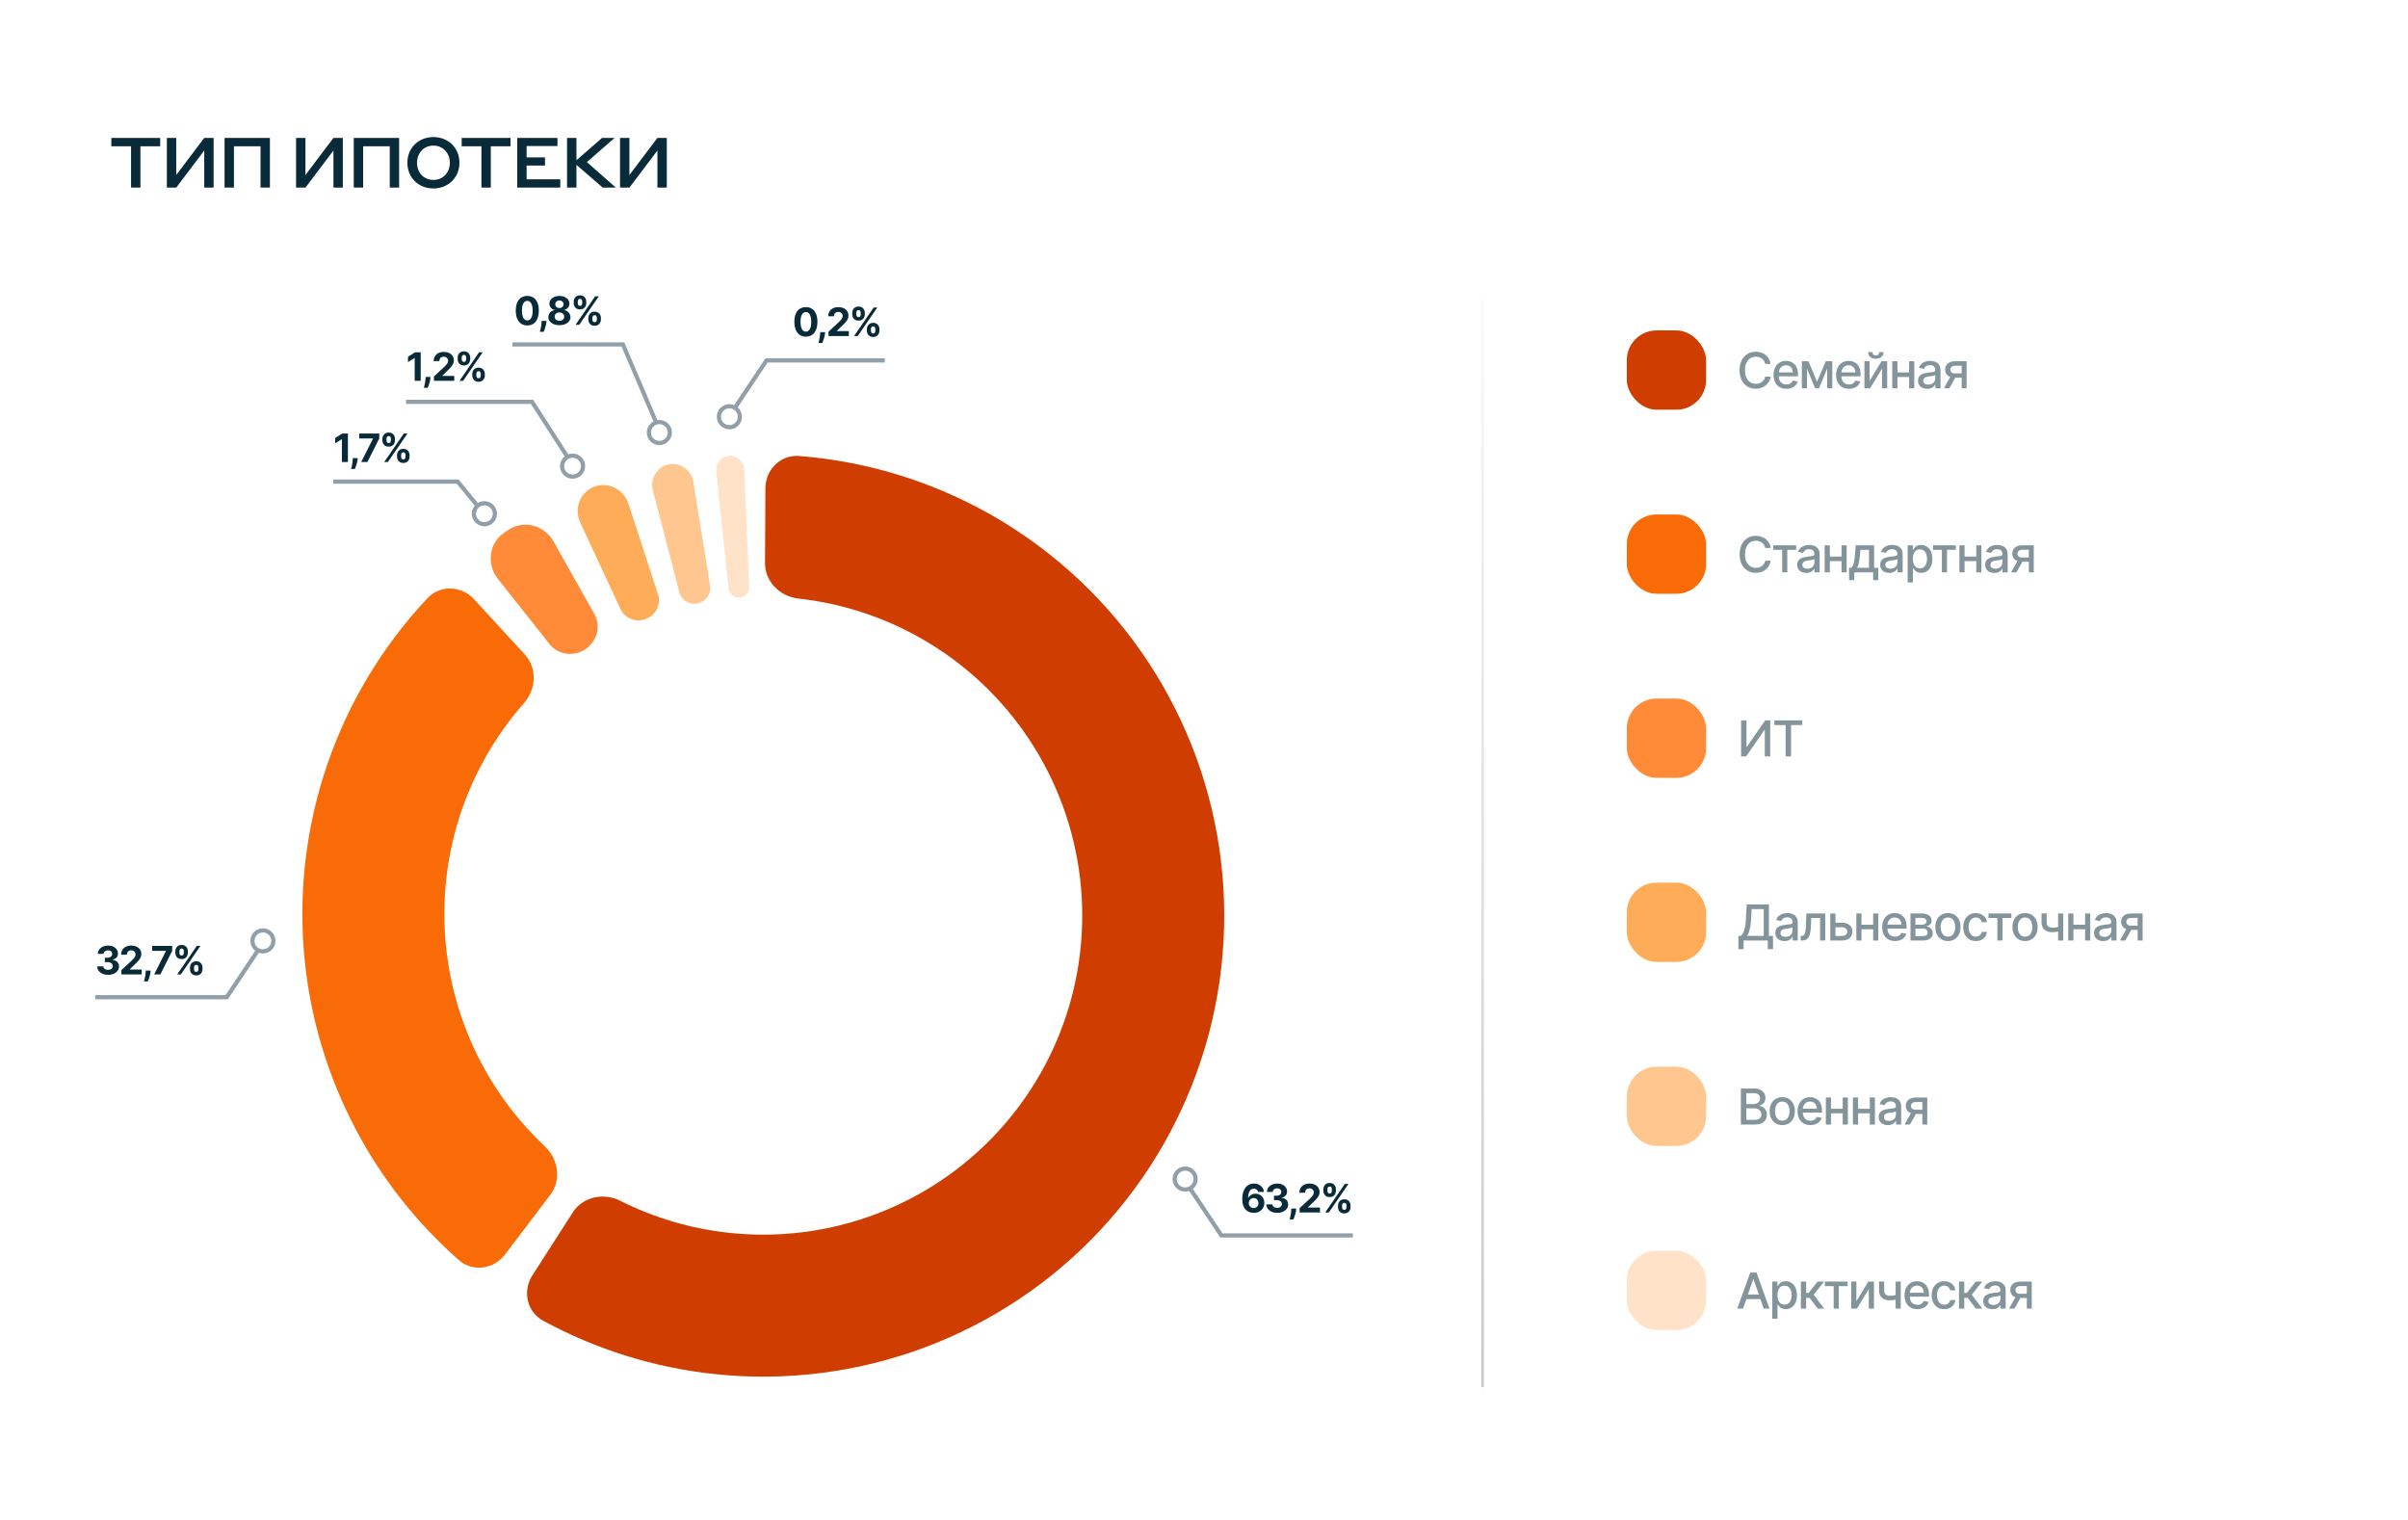 <svg width="860" height="543" viewBox="0 0 860 543" fill="none" xmlns="http://www.w3.org/2000/svg">
<rect x="0" y="0" width="860" height="543" fill="#808080" stroke="none"/>
<g clip-path="url(#clip0_3427_1653)">
<rect width="860" height="543" fill="white"/>
<path d="M39.756 52.25V49.25H57.206V52.25H50.156V67H46.806V52.25H39.756ZM59.593 67V49.25H62.943V62.5L72.943 49.25H76.293V67H72.943V53.75L62.943 67H59.593ZM80.199 67V49.25H96.399V67H93.049V52.25H83.549V67H80.199ZM105.738 67V49.25H109.088V62.5L119.088 49.25H122.438V67H119.088V53.75L109.088 67H105.738ZM126.345 67V49.25H142.545V67H139.195V52.25H129.695V67H126.345ZM154.788 67.3C149.463 67.3 145.488 63.45 145.488 58.125C145.488 52.8 149.513 48.95 154.788 48.95C160.063 48.95 164.088 52.8 164.088 58.125C164.088 63.425 160.063 67.3 154.788 67.3ZM154.788 64.25C158.313 64.25 160.663 61.525 160.663 58.125C160.663 54.75 158.313 52 154.788 52C151.263 52 148.938 54.75 148.938 58.125C148.938 61.55 151.238 64.25 154.788 64.25ZM164.885 52.25V49.25H182.335V52.25H175.285V67H171.935V52.25H164.885ZM184.721 67V49.25H199.096V52.15H188.071V56.2H194.646V59.125H188.071V64.025H200.096V67H184.721ZM202.52 67V49.25H205.87V57.225L215.02 49.25H219.52L209.595 57.875L219.945 67H215.27L205.87 58.875V67H202.52ZM221.442 67V49.25H224.792V62.5L234.792 49.25H238.142V67H234.792V53.75L224.792 67H221.442Z" fill="#092A39"/>
<path d="M180.353 448.037C176.356 453.306 168.811 454.369 163.847 449.999C148.811 436.765 136.29 420.875 126.93 403.09C115.707 381.767 109.302 358.241 108.166 334.172C107.03 310.103 111.19 286.077 120.354 263.792C127.998 245.205 138.966 228.206 152.689 213.614C157.219 208.797 164.83 209.144 169.305 214.012L187.417 233.715C191.893 238.583 191.519 246.12 187.147 251.082C178.805 260.548 172.074 271.357 167.254 283.078C160.913 298.499 158.034 315.125 158.82 331.781C159.606 348.436 164.039 364.717 171.805 379.472C177.707 390.687 185.426 400.813 194.623 409.452C199.443 413.98 200.525 421.448 196.528 426.717L180.353 448.037Z" fill="#F86B07"/>
<path d="M177.817 206.742C173.71 201.558 174.56 193.987 180.028 190.268C180.556 189.909 181.086 189.553 181.617 189.201C187.128 185.545 194.458 187.621 197.704 193.384L212.322 219.338C214.747 223.644 213.2 229.072 209.097 231.827C204.995 234.583 199.385 233.963 196.316 230.09L177.817 206.742Z" fill="#FF8B38"/>
<path d="M233.171 175.142C232.095 170.995 234.581 166.741 238.775 165.861C242.969 164.981 246.956 167.877 247.637 172.107L253.613 209.212C254.084 212.14 252.09 214.882 249.188 215.491C246.286 216.1 243.357 214.39 242.612 211.52L233.171 175.142Z" fill="#FFC78F"/>
<path d="M255.786 168.412C255.485 165.571 257.543 163.016 260.392 162.804C263.241 162.593 265.655 164.816 265.776 167.67L267.567 209.59C267.651 211.565 266.118 213.229 264.147 213.375C262.175 213.522 260.413 212.103 260.205 210.137L255.786 168.412Z" fill="#FFE2C7"/>
<path d="M207.24 186.648C204.95 181.727 207.072 175.852 212.121 173.859C217.169 171.866 222.733 174.706 224.421 179.865L235.023 212.256C236.191 215.825 234.236 219.647 230.742 221.026C227.249 222.406 223.21 220.951 221.625 217.546L207.24 186.648Z" fill="#FFAC59"/>
<path d="M273.355 174.326C273.389 167.713 278.784 162.334 285.377 162.848C306.782 164.516 327.694 170.359 346.92 180.087C369.713 191.621 389.51 208.301 404.745 228.807C419.979 249.313 430.233 273.082 434.695 298.235C439.157 323.388 437.705 349.234 430.454 373.729C423.203 398.224 410.351 420.695 392.916 439.366C375.481 458.037 353.94 472.394 329.998 481.303C306.056 490.211 280.37 493.426 254.971 490.694C233.548 488.389 212.825 481.907 193.961 471.654C188.151 468.497 186.553 461.047 190.125 455.482L204.579 432.959C208.151 427.393 215.535 425.839 221.445 428.807C233.608 434.917 246.798 438.812 260.395 440.274C277.971 442.165 295.746 439.94 312.314 433.776C328.882 427.611 343.788 417.676 355.853 404.756C367.918 391.835 376.811 376.285 381.829 359.335C386.847 342.384 387.852 324.499 384.764 307.093C381.676 289.687 374.581 273.239 364.038 259.049C353.496 244.859 339.797 233.316 324.024 225.335C311.821 219.16 298.637 215.248 285.108 213.751C278.535 213.024 273.186 207.701 273.22 201.088L273.355 174.326Z" fill="#CF3E00"/>
<path d="M188.317 116.224C187.462 116.22 186.727 116.01 186.11 115.592C185.497 115.175 185.025 114.57 184.693 113.778C184.365 112.986 184.203 112.033 184.206 110.919C184.206 109.809 184.37 108.862 184.698 108.08C185.03 107.298 185.502 106.703 186.115 106.295C186.732 105.884 187.466 105.679 188.317 105.679C189.169 105.679 189.902 105.884 190.515 106.295C191.131 106.706 191.605 107.303 191.937 108.085C192.268 108.864 192.432 109.809 192.429 110.919C192.429 112.036 192.263 112.991 191.932 113.783C191.604 114.575 191.133 115.18 190.52 115.597C189.907 116.015 189.173 116.224 188.317 116.224ZM188.317 114.439C188.901 114.439 189.366 114.146 189.714 113.559C190.063 112.972 190.235 112.092 190.232 110.919C190.232 110.147 190.152 109.504 189.993 108.99C189.837 108.476 189.615 108.09 189.327 107.832C189.042 107.573 188.705 107.444 188.317 107.444C187.737 107.444 187.273 107.734 186.925 108.314C186.577 108.894 186.402 109.762 186.398 110.919C186.398 111.701 186.476 112.354 186.632 112.878C186.791 113.398 187.015 113.789 187.303 114.051C187.592 114.31 187.93 114.439 188.317 114.439ZM195.18 114.608L195.126 115.155C195.083 115.592 195 116.028 194.877 116.462C194.758 116.9 194.632 117.296 194.499 117.651C194.37 118.005 194.266 118.284 194.186 118.486H192.814C192.864 118.29 192.931 118.017 193.018 117.665C193.104 117.317 193.185 116.926 193.261 116.492C193.338 116.058 193.386 115.616 193.405 115.165L193.43 114.608H195.18ZM199.79 116.139C199.024 116.139 198.343 116.015 197.746 115.766C197.153 115.514 196.687 115.171 196.349 114.737C196.011 114.303 195.842 113.811 195.842 113.261C195.842 112.836 195.938 112.447 196.131 112.092C196.326 111.734 196.591 111.438 196.926 111.202C197.261 110.964 197.635 110.811 198.05 110.745V110.675C197.506 110.566 197.065 110.303 196.727 109.885C196.389 109.464 196.22 108.975 196.22 108.418C196.22 107.891 196.374 107.422 196.683 107.011C196.991 106.597 197.413 106.272 197.95 106.037C198.491 105.798 199.104 105.679 199.79 105.679C200.476 105.679 201.087 105.798 201.624 106.037C202.165 106.276 202.589 106.602 202.897 107.016C203.205 107.427 203.361 107.895 203.364 108.418C203.361 108.978 203.189 109.467 202.847 109.885C202.506 110.303 202.068 110.566 201.535 110.675V110.745C201.942 110.811 202.312 110.964 202.643 111.202C202.978 111.438 203.243 111.734 203.439 112.092C203.638 112.447 203.739 112.836 203.742 113.261C203.739 113.811 203.568 114.303 203.23 114.737C202.892 115.171 202.425 115.514 201.828 115.766C201.235 116.015 200.555 116.139 199.79 116.139ZM199.79 114.558C200.131 114.558 200.429 114.497 200.685 114.374C200.94 114.248 201.139 114.076 201.281 113.857C201.427 113.635 201.5 113.38 201.5 113.092C201.5 112.797 201.425 112.536 201.276 112.311C201.127 112.082 200.925 111.903 200.67 111.774C200.415 111.642 200.121 111.575 199.79 111.575C199.462 111.575 199.168 111.642 198.91 111.774C198.651 111.903 198.447 112.082 198.298 112.311C198.152 112.536 198.08 112.797 198.08 113.092C198.08 113.38 198.151 113.635 198.293 113.857C198.436 114.076 198.636 114.248 198.895 114.374C199.153 114.497 199.452 114.558 199.79 114.558ZM199.79 110.009C200.075 110.009 200.328 109.951 200.55 109.835C200.772 109.719 200.946 109.558 201.072 109.353C201.198 109.147 201.261 108.911 201.261 108.642C201.261 108.377 201.198 108.145 201.072 107.946C200.946 107.744 200.774 107.586 200.555 107.474C200.337 107.358 200.081 107.3 199.79 107.3C199.501 107.3 199.246 107.358 199.024 107.474C198.802 107.586 198.628 107.744 198.502 107.946C198.379 108.145 198.318 108.377 198.318 108.642C198.318 108.911 198.381 109.147 198.507 109.353C198.633 109.558 198.807 109.719 199.029 109.835C199.251 109.951 199.505 110.009 199.79 110.009ZM210.125 114.091V113.554C210.125 113.146 210.211 112.772 210.384 112.43C210.559 112.086 210.813 111.811 211.144 111.605C211.479 111.396 211.887 111.292 212.367 111.292C212.855 111.292 213.264 111.395 213.595 111.6C213.93 111.806 214.182 112.081 214.351 112.425C214.523 112.767 214.61 113.143 214.61 113.554V114.091C214.61 114.499 214.523 114.875 214.351 115.219C214.179 115.561 213.925 115.834 213.59 116.04C213.256 116.249 212.848 116.353 212.367 116.353C211.88 116.353 211.471 116.249 211.139 116.04C210.808 115.834 210.556 115.561 210.384 115.219C210.211 114.875 210.125 114.499 210.125 114.091ZM211.572 113.554V114.091C211.572 114.326 211.628 114.548 211.741 114.757C211.857 114.966 212.066 115.07 212.367 115.07C212.669 115.07 212.875 114.968 212.984 114.762C213.097 114.557 213.153 114.333 213.153 114.091V113.554C213.153 113.312 213.1 113.087 212.994 112.878C212.888 112.669 212.679 112.565 212.367 112.565C212.069 112.565 211.862 112.669 211.746 112.878C211.63 113.087 211.572 113.312 211.572 113.554ZM204.9 108.264V107.727C204.9 107.316 204.988 106.94 205.164 106.599C205.339 106.254 205.593 105.979 205.924 105.773C206.259 105.568 206.663 105.465 207.137 105.465C207.628 105.465 208.039 105.568 208.37 105.773C208.702 105.979 208.954 106.254 209.126 106.599C209.298 106.94 209.384 107.316 209.384 107.727V108.264C209.384 108.675 209.297 109.051 209.121 109.393C208.949 109.734 208.695 110.008 208.36 110.213C208.029 110.415 207.621 110.516 207.137 110.516C206.653 110.516 206.244 110.414 205.909 110.208C205.578 109.999 205.326 109.726 205.154 109.388C204.985 109.046 204.9 108.672 204.9 108.264ZM206.357 107.727V108.264C206.357 108.506 206.413 108.73 206.526 108.935C206.642 109.141 206.846 109.244 207.137 109.244C207.442 109.244 207.649 109.141 207.759 108.935C207.871 108.73 207.928 108.506 207.928 108.264V107.727C207.928 107.485 207.875 107.26 207.769 107.051C207.663 106.842 207.452 106.738 207.137 106.738C206.842 106.738 206.639 106.844 206.526 107.056C206.413 107.268 206.357 107.492 206.357 107.727ZM205.556 116L212.556 105.818H213.859L206.859 116H205.556Z" fill="#092A39"/>
<path d="M236.992 157.094L222.466 123H183" stroke="#929FA9" stroke-width="1.497"/>
<circle cx="4.492" cy="4.492" r="3.743" transform="matrix(1 0 0 -1 231 158.961)" fill="white" stroke="#929FA9" stroke-width="1.497"/>
<path d="M150.255 125.818V136H148.102V127.862H148.043L145.711 129.323V127.414L148.232 125.818H150.255ZM153.755 134.608L153.7 135.155C153.657 135.592 153.574 136.028 153.451 136.462C153.332 136.9 153.206 137.296 153.073 137.651C152.944 138.005 152.84 138.284 152.76 138.486H151.388C151.438 138.29 151.506 138.017 151.592 137.665C151.678 137.317 151.759 136.926 151.835 136.492C151.912 136.058 151.96 135.616 151.98 135.165L152.005 134.608H153.755ZM154.976 136V134.449L158.6 131.093C158.908 130.795 159.167 130.526 159.376 130.288C159.588 130.049 159.749 129.815 159.858 129.587C159.967 129.355 160.022 129.104 160.022 128.836C160.022 128.538 159.954 128.281 159.818 128.065C159.682 127.847 159.497 127.679 159.261 127.563C159.026 127.444 158.759 127.384 158.461 127.384C158.149 127.384 157.878 127.447 157.646 127.573C157.414 127.699 157.235 127.88 157.109 128.115C156.983 128.35 156.92 128.63 156.92 128.955H154.876C154.876 128.289 155.027 127.711 155.329 127.22C155.63 126.73 156.053 126.35 156.597 126.082C157.14 125.813 157.767 125.679 158.476 125.679C159.205 125.679 159.84 125.808 160.38 126.067C160.924 126.322 161.346 126.677 161.648 127.131C161.949 127.585 162.1 128.105 162.1 128.692C162.1 129.076 162.024 129.456 161.871 129.83C161.722 130.205 161.455 130.621 161.071 131.078C160.687 131.532 160.145 132.077 159.445 132.714L157.959 134.17V134.24H162.234V136H154.976ZM168.672 134.091V133.554C168.672 133.146 168.758 132.772 168.931 132.43C169.106 132.086 169.36 131.811 169.691 131.605C170.026 131.396 170.434 131.292 170.914 131.292C171.402 131.292 171.811 131.395 172.142 131.6C172.477 131.806 172.729 132.081 172.898 132.425C173.07 132.767 173.157 133.143 173.157 133.554V134.091C173.157 134.499 173.07 134.875 172.898 135.219C172.726 135.561 172.472 135.834 172.137 136.04C171.803 136.249 171.395 136.353 170.914 136.353C170.427 136.353 170.018 136.249 169.686 136.04C169.355 135.834 169.103 135.561 168.931 135.219C168.758 134.875 168.672 134.499 168.672 134.091ZM170.119 133.554V134.091C170.119 134.326 170.175 134.548 170.288 134.757C170.404 134.966 170.613 135.07 170.914 135.07C171.216 135.07 171.421 134.968 171.531 134.762C171.643 134.557 171.7 134.333 171.7 134.091V133.554C171.7 133.312 171.647 133.087 171.541 132.878C171.435 132.669 171.226 132.565 170.914 132.565C170.616 132.565 170.409 132.669 170.293 132.878C170.177 133.087 170.119 133.312 170.119 133.554ZM163.447 128.264V127.727C163.447 127.316 163.535 126.94 163.71 126.599C163.886 126.254 164.14 125.979 164.471 125.773C164.806 125.568 165.21 125.465 165.684 125.465C166.175 125.465 166.586 125.568 166.917 125.773C167.249 125.979 167.5 126.254 167.673 126.599C167.845 126.94 167.931 127.316 167.931 127.727V128.264C167.931 128.675 167.844 129.051 167.668 129.393C167.496 129.734 167.242 130.008 166.907 130.213C166.576 130.415 166.168 130.516 165.684 130.516C165.2 130.516 164.791 130.414 164.456 130.208C164.125 129.999 163.873 129.726 163.701 129.388C163.532 129.046 163.447 128.672 163.447 128.264ZM164.904 127.727V128.264C164.904 128.506 164.96 128.73 165.073 128.935C165.189 129.141 165.393 129.244 165.684 129.244C165.989 129.244 166.196 129.141 166.306 128.935C166.418 128.73 166.475 128.506 166.475 128.264V127.727C166.475 127.485 166.422 127.26 166.316 127.051C166.21 126.842 165.999 126.738 165.684 126.738C165.389 126.738 165.185 126.844 165.073 127.056C164.96 127.268 164.904 127.492 164.904 127.727ZM164.103 136L171.103 125.818H172.406L165.406 136H164.103Z" fill="#092A39"/>
<path d="M124.255 154.818V165H122.102V156.862H122.043L119.711 158.323V156.414L122.232 154.818H124.255ZM127.755 163.608L127.7 164.155C127.657 164.592 127.574 165.028 127.451 165.462C127.332 165.9 127.206 166.296 127.073 166.651C126.944 167.005 126.84 167.284 126.76 167.486H125.388C125.438 167.29 125.506 167.017 125.592 166.665C125.678 166.317 125.759 165.926 125.835 165.492C125.912 165.058 125.96 164.616 125.98 164.165L126.005 163.608H127.755ZM128.996 165L133.217 156.648V156.578H128.3V154.818H135.444V156.603L131.218 165H128.996ZM141.797 163.091V162.554C141.797 162.146 141.883 161.772 142.056 161.43C142.231 161.086 142.485 160.811 142.816 160.605C143.151 160.396 143.559 160.292 144.039 160.292C144.527 160.292 144.936 160.395 145.267 160.6C145.602 160.806 145.854 161.081 146.023 161.425C146.195 161.767 146.282 162.143 146.282 162.554V163.091C146.282 163.499 146.195 163.875 146.023 164.219C145.851 164.561 145.597 164.834 145.262 165.04C144.928 165.249 144.52 165.353 144.039 165.353C143.552 165.353 143.143 165.249 142.811 165.04C142.48 164.834 142.228 164.561 142.056 164.219C141.883 163.875 141.797 163.499 141.797 163.091ZM143.244 162.554V163.091C143.244 163.326 143.3 163.548 143.413 163.757C143.529 163.966 143.738 164.07 144.039 164.07C144.341 164.07 144.546 163.968 144.656 163.762C144.768 163.557 144.825 163.333 144.825 163.091V162.554C144.825 162.312 144.772 162.087 144.666 161.878C144.56 161.669 144.351 161.565 144.039 161.565C143.741 161.565 143.534 161.669 143.418 161.878C143.302 162.087 143.244 162.312 143.244 162.554ZM136.572 157.264V156.727C136.572 156.316 136.66 155.94 136.835 155.599C137.011 155.254 137.265 154.979 137.596 154.773C137.931 154.568 138.335 154.465 138.809 154.465C139.3 154.465 139.711 154.568 140.042 154.773C140.374 154.979 140.625 155.254 140.798 155.599C140.97 155.94 141.056 156.316 141.056 156.727V157.264C141.056 157.675 140.969 158.051 140.793 158.393C140.621 158.734 140.367 159.008 140.032 159.213C139.701 159.415 139.293 159.516 138.809 159.516C138.325 159.516 137.916 159.414 137.581 159.208C137.25 158.999 136.998 158.726 136.826 158.388C136.657 158.046 136.572 157.672 136.572 157.264ZM138.029 156.727V157.264C138.029 157.506 138.085 157.73 138.198 157.935C138.314 158.141 138.518 158.244 138.809 158.244C139.114 158.244 139.321 158.141 139.431 157.935C139.543 157.73 139.6 157.506 139.6 157.264V156.727C139.6 156.485 139.547 156.26 139.441 156.051C139.335 155.842 139.124 155.738 138.809 155.738C138.514 155.738 138.31 155.844 138.198 156.056C138.085 156.268 138.029 156.492 138.029 156.727ZM137.228 165L144.228 154.818H145.531L138.531 165H137.228Z" fill="#092A39"/>
<path d="M206.492 169.094L190 143.5H145" stroke="#929FA9" stroke-width="1.497"/>
<path d="M174.992 186.094L163.466 172H119" stroke="#929FA9" stroke-width="1.497"/>
<circle cx="4.492" cy="4.492" r="3.743" transform="matrix(1 0 0 -1 200 170.961)" fill="white" stroke="#929FA9" stroke-width="1.497"/>
<circle cx="4.492" cy="4.492" r="3.743" transform="matrix(1 0 0 -1 168.5 187.961)" fill="white" stroke="#929FA9" stroke-width="1.497"/>
<path d="M447.733 433.139C447.209 433.136 446.704 433.048 446.217 432.876C445.733 432.703 445.299 432.423 444.914 432.036C444.53 431.648 444.225 431.134 443.999 430.494C443.777 429.855 443.666 429.069 443.666 428.138C443.67 427.283 443.767 426.519 443.96 425.846C444.155 425.17 444.433 424.596 444.795 424.126C445.159 423.655 445.595 423.297 446.102 423.052C446.609 422.803 447.178 422.679 447.808 422.679C448.487 422.679 449.087 422.812 449.607 423.077C450.128 423.339 450.545 423.695 450.86 424.146C451.178 424.596 451.371 425.102 451.437 425.662H449.314C449.231 425.307 449.057 425.029 448.792 424.827C448.527 424.625 448.199 424.523 447.808 424.523C447.145 424.523 446.641 424.812 446.296 425.388C445.955 425.965 445.781 426.749 445.774 427.74H445.844C445.996 427.438 446.202 427.182 446.46 426.969C446.722 426.754 447.019 426.59 447.35 426.477C447.685 426.361 448.038 426.303 448.409 426.303C449.012 426.303 449.549 426.446 450.02 426.731C450.491 427.013 450.862 427.4 451.134 427.894C451.405 428.388 451.541 428.953 451.541 429.589C451.541 430.279 451.38 430.892 451.059 431.429C450.741 431.966 450.295 432.387 449.722 432.692C449.152 432.993 448.489 433.143 447.733 433.139ZM447.723 431.449C448.054 431.449 448.351 431.369 448.613 431.21C448.875 431.051 449.08 430.836 449.229 430.564C449.379 430.292 449.453 429.987 449.453 429.649C449.453 429.311 449.379 429.008 449.229 428.739C449.084 428.471 448.881 428.257 448.623 428.098C448.364 427.939 448.069 427.859 447.738 427.859C447.489 427.859 447.259 427.906 447.047 427.999C446.838 428.091 446.654 428.221 446.495 428.386C446.339 428.552 446.217 428.744 446.127 428.963C446.038 429.179 445.993 429.409 445.993 429.654C445.993 429.982 446.067 430.282 446.217 430.554C446.369 430.826 446.575 431.043 446.833 431.205C447.095 431.368 447.392 431.449 447.723 431.449ZM456.136 433.139C455.393 433.139 454.732 433.012 454.152 432.756C453.575 432.498 453.12 432.143 452.785 431.692C452.453 431.238 452.283 430.715 452.273 430.121H454.44C454.454 430.37 454.535 430.589 454.684 430.778C454.836 430.963 455.039 431.107 455.291 431.21C455.542 431.313 455.826 431.364 456.141 431.364C456.469 431.364 456.759 431.306 457.011 431.19C457.263 431.074 457.46 430.914 457.602 430.708C457.745 430.503 457.816 430.266 457.816 429.997C457.816 429.725 457.74 429.485 457.587 429.276C457.438 429.064 457.223 428.898 456.941 428.779C456.663 428.66 456.331 428.6 455.947 428.6H454.997V427.019H455.947C456.272 427.019 456.558 426.963 456.807 426.85C457.059 426.737 457.254 426.582 457.394 426.383C457.533 426.181 457.602 425.945 457.602 425.677C457.602 425.422 457.541 425.198 457.418 425.006C457.299 424.81 457.13 424.658 456.911 424.548C456.696 424.439 456.444 424.384 456.156 424.384C455.864 424.384 455.597 424.437 455.355 424.543C455.113 424.646 454.919 424.794 454.774 424.986C454.628 425.178 454.55 425.403 454.54 425.662H452.477C452.487 425.075 452.654 424.558 452.979 424.111C453.304 423.663 453.741 423.314 454.291 423.062C454.845 422.807 455.47 422.679 456.166 422.679C456.868 422.679 457.483 422.807 458.01 423.062C458.537 423.317 458.946 423.662 459.238 424.096C459.533 424.527 459.679 425.011 459.676 425.548C459.679 426.118 459.502 426.593 459.144 426.974C458.789 427.356 458.327 427.598 457.756 427.7V427.78C458.506 427.876 459.076 428.136 459.467 428.56C459.861 428.981 460.057 429.508 460.053 430.141C460.057 430.721 459.889 431.237 459.551 431.688C459.216 432.138 458.754 432.493 458.164 432.751C457.574 433.01 456.898 433.139 456.136 433.139ZM462.94 431.608L462.885 432.155C462.842 432.592 462.76 433.028 462.637 433.462C462.518 433.9 462.392 434.296 462.259 434.651C462.13 435.005 462.025 435.284 461.946 435.486H460.574C460.623 435.29 460.691 435.017 460.778 434.665C460.864 434.317 460.945 433.926 461.021 433.492C461.097 433.058 461.145 432.616 461.165 432.165L461.19 431.608H462.94ZM464.161 433V431.449L467.786 428.093C468.094 427.795 468.353 427.526 468.561 427.288C468.773 427.049 468.934 426.815 469.044 426.587C469.153 426.355 469.208 426.104 469.208 425.836C469.208 425.538 469.14 425.281 469.004 425.065C468.868 424.847 468.682 424.679 468.447 424.563C468.212 424.444 467.945 424.384 467.647 424.384C467.335 424.384 467.063 424.447 466.831 424.573C466.599 424.699 466.42 424.88 466.294 425.115C466.168 425.35 466.105 425.63 466.105 425.955H464.062C464.062 425.289 464.213 424.711 464.514 424.22C464.816 423.73 465.239 423.35 465.782 423.082C466.326 422.813 466.952 422.679 467.661 422.679C468.391 422.679 469.025 422.808 469.566 423.067C470.109 423.322 470.532 423.677 470.833 424.131C471.135 424.585 471.286 425.105 471.286 425.692C471.286 426.076 471.21 426.456 471.057 426.83C470.908 427.205 470.641 427.621 470.257 428.078C469.872 428.532 469.33 429.077 468.631 429.714L467.144 431.17V431.24H471.42V433H464.161ZM477.858 431.091V430.554C477.858 430.146 477.944 429.772 478.116 429.43C478.292 429.086 478.546 428.811 478.877 428.605C479.212 428.396 479.619 428.292 480.1 428.292C480.587 428.292 480.997 428.395 481.328 428.6C481.663 428.806 481.915 429.081 482.084 429.425C482.256 429.767 482.342 430.143 482.342 430.554V431.091C482.342 431.499 482.256 431.875 482.084 432.219C481.911 432.561 481.658 432.834 481.323 433.04C480.988 433.249 480.581 433.353 480.1 433.353C479.613 433.353 479.203 433.249 478.872 433.04C478.541 432.834 478.289 432.561 478.116 432.219C477.944 431.875 477.858 431.499 477.858 431.091ZM479.305 430.554V431.091C479.305 431.326 479.361 431.548 479.474 431.757C479.59 431.966 479.798 432.07 480.1 432.07C480.402 432.07 480.607 431.968 480.716 431.762C480.829 431.557 480.885 431.333 480.885 431.091V430.554C480.885 430.312 480.832 430.087 480.726 429.878C480.62 429.669 480.412 429.565 480.1 429.565C479.802 429.565 479.595 429.669 479.479 429.878C479.363 430.087 479.305 430.312 479.305 430.554ZM472.633 425.264V424.727C472.633 424.316 472.72 423.94 472.896 423.599C473.072 423.254 473.325 422.979 473.657 422.773C473.992 422.568 474.396 422.465 474.87 422.465C475.36 422.465 475.771 422.568 476.103 422.773C476.434 422.979 476.686 423.254 476.858 423.599C477.031 423.94 477.117 424.316 477.117 424.727V425.264C477.117 425.675 477.029 426.051 476.854 426.393C476.681 426.734 476.428 427.008 476.093 427.213C475.761 427.415 475.354 427.516 474.87 427.516C474.386 427.516 473.977 427.414 473.642 427.208C473.31 426.999 473.059 426.726 472.886 426.388C472.717 426.046 472.633 425.672 472.633 425.264ZM474.089 424.727V425.264C474.089 425.506 474.146 425.73 474.258 425.935C474.374 426.141 474.578 426.244 474.87 426.244C475.175 426.244 475.382 426.141 475.491 425.935C475.604 425.73 475.66 425.506 475.66 425.264V424.727C475.66 424.485 475.607 424.26 475.501 424.051C475.395 423.842 475.185 423.738 474.87 423.738C474.575 423.738 474.371 423.844 474.258 424.056C474.146 424.268 474.089 424.492 474.089 424.727ZM473.289 433L480.289 422.818H481.591L474.591 433H473.289Z" fill="#092A39"/>
<path d="M421.021 418.453L436.198 441.202H483.164" stroke="#929FA9" stroke-width="1.497"/>
<circle cx="423.266" cy="421.074" r="3.743" fill="white" stroke="#929FA9" stroke-width="1.497"/>
<path d="M38.589 348.139C37.846 348.139 37.185 348.012 36.605 347.756C36.028 347.498 35.573 347.143 35.238 346.692C34.907 346.238 34.736 345.715 34.726 345.121H36.894C36.907 345.37 36.988 345.589 37.137 345.778C37.289 345.963 37.492 346.107 37.744 346.21C37.995 346.313 38.279 346.364 38.594 346.364C38.922 346.364 39.212 346.306 39.464 346.19C39.716 346.074 39.913 345.914 40.055 345.708C40.198 345.503 40.269 345.266 40.269 344.997C40.269 344.725 40.193 344.485 40.041 344.276C39.891 344.064 39.676 343.898 39.394 343.779C39.116 343.66 38.784 343.6 38.4 343.6H37.45V342.019H38.4C38.725 342.019 39.011 341.963 39.26 341.85C39.512 341.737 39.707 341.582 39.847 341.383C39.986 341.181 40.055 340.945 40.055 340.677C40.055 340.422 39.994 340.198 39.871 340.006C39.752 339.81 39.583 339.658 39.364 339.548C39.149 339.439 38.897 339.384 38.609 339.384C38.317 339.384 38.05 339.437 37.808 339.543C37.566 339.646 37.372 339.794 37.227 339.986C37.081 340.178 37.003 340.403 36.993 340.662H34.93C34.94 340.075 35.107 339.558 35.432 339.111C35.757 338.663 36.194 338.314 36.744 338.062C37.298 337.807 37.923 337.679 38.619 337.679C39.321 337.679 39.936 337.807 40.463 338.062C40.99 338.317 41.399 338.662 41.691 339.096C41.986 339.527 42.132 340.011 42.129 340.548C42.132 341.118 41.955 341.593 41.597 341.974C41.242 342.356 40.78 342.598 40.209 342.7V342.78C40.959 342.876 41.529 343.136 41.92 343.56C42.314 343.981 42.51 344.508 42.506 345.141C42.51 345.721 42.342 346.237 42.004 346.688C41.669 347.138 41.207 347.493 40.617 347.751C40.027 348.01 39.351 348.139 38.589 348.139ZM43.359 348V346.449L46.983 343.093C47.291 342.795 47.55 342.526 47.758 342.288C47.971 342.049 48.131 341.815 48.241 341.587C48.35 341.355 48.405 341.104 48.405 340.836C48.405 340.538 48.337 340.281 48.201 340.065C48.065 339.847 47.879 339.679 47.644 339.563C47.409 339.444 47.142 339.384 46.844 339.384C46.532 339.384 46.26 339.447 46.028 339.573C45.796 339.699 45.617 339.88 45.491 340.115C45.365 340.35 45.303 340.63 45.303 340.955H43.259C43.259 340.289 43.41 339.711 43.712 339.22C44.013 338.73 44.436 338.35 44.979 338.082C45.523 337.813 46.149 337.679 46.859 337.679C47.588 337.679 48.222 337.808 48.763 338.067C49.306 338.322 49.729 338.677 50.03 339.131C50.332 339.585 50.483 340.105 50.483 340.692C50.483 341.076 50.407 341.456 50.254 341.83C50.105 342.205 49.838 342.621 49.454 343.078C49.069 343.532 48.527 344.077 47.828 344.714L46.342 346.17V346.24H50.617V348H43.359ZM53.803 346.608L53.749 347.155C53.706 347.592 53.623 348.028 53.5 348.462C53.381 348.9 53.255 349.296 53.122 349.651C52.993 350.005 52.889 350.284 52.809 350.486H51.437C51.487 350.29 51.555 350.017 51.641 349.665C51.727 349.317 51.808 348.926 51.884 348.492C51.961 348.058 52.009 347.616 52.029 347.165L52.053 346.608H53.803ZM55.045 348L59.266 339.648V339.578H54.349V337.818H61.493V339.603L57.267 348H55.045ZM67.846 346.091V345.554C67.846 345.146 67.932 344.772 68.105 344.43C68.28 344.086 68.534 343.811 68.865 343.605C69.2 343.396 69.608 343.292 70.088 343.292C70.576 343.292 70.985 343.395 71.316 343.6C71.651 343.806 71.903 344.081 72.072 344.425C72.244 344.767 72.33 345.143 72.33 345.554V346.091C72.33 346.499 72.244 346.875 72.072 347.219C71.9 347.561 71.646 347.834 71.311 348.04C70.977 348.249 70.569 348.353 70.088 348.353C69.601 348.353 69.192 348.249 68.86 348.04C68.529 347.834 68.277 347.561 68.105 347.219C67.932 346.875 67.846 346.499 67.846 346.091ZM69.293 345.554V346.091C69.293 346.326 69.349 346.548 69.462 346.757C69.578 346.966 69.787 347.07 70.088 347.07C70.39 347.07 70.595 346.968 70.705 346.762C70.817 346.557 70.874 346.333 70.874 346.091V345.554C70.874 345.312 70.821 345.087 70.715 344.878C70.609 344.669 70.4 344.565 70.088 344.565C69.79 344.565 69.583 344.669 69.467 344.878C69.351 345.087 69.293 345.312 69.293 345.554ZM62.621 340.264V339.727C62.621 339.316 62.709 338.94 62.884 338.599C63.06 338.254 63.314 337.979 63.645 337.773C63.98 337.568 64.384 337.465 64.858 337.465C65.349 337.465 65.76 337.568 66.091 337.773C66.422 337.979 66.674 338.254 66.847 338.599C67.019 338.94 67.105 339.316 67.105 339.727V340.264C67.105 340.675 67.017 341.051 66.842 341.393C66.669 341.734 66.416 342.008 66.081 342.213C65.75 342.415 65.342 342.516 64.858 342.516C64.374 342.516 63.965 342.414 63.63 342.208C63.299 341.999 63.047 341.726 62.874 341.388C62.705 341.046 62.621 340.672 62.621 340.264ZM64.078 339.727V340.264C64.078 340.506 64.134 340.73 64.247 340.935C64.363 341.141 64.567 341.244 64.858 341.244C65.163 341.244 65.37 341.141 65.48 340.935C65.592 340.73 65.649 340.506 65.649 340.264V339.727C65.649 339.485 65.596 339.26 65.49 339.051C65.383 338.842 65.173 338.738 64.858 338.738C64.563 338.738 64.359 338.844 64.247 339.056C64.134 339.268 64.078 339.492 64.078 339.727ZM63.277 348L70.277 337.818H71.58L64.58 348H63.277Z" fill="#092A39"/>
<path d="M96.144 333.383L80.967 356.132H34" stroke="#929FA9" stroke-width="1.497"/>
<circle cx="4.492" cy="4.492" r="3.743" transform="matrix(-1 0 0 1 98.39 331.516)" fill="white" stroke="#929FA9" stroke-width="1.497"/>
<path d="M287.817 120.224C286.962 120.22 286.227 120.01 285.61 119.592C284.997 119.175 284.525 118.57 284.193 117.778C283.865 116.986 283.703 116.033 283.706 114.919C283.706 113.809 283.87 112.862 284.198 112.08C284.53 111.298 285.002 110.703 285.615 110.295C286.232 109.884 286.966 109.679 287.817 109.679C288.669 109.679 289.402 109.884 290.015 110.295C290.631 110.706 291.105 111.303 291.437 112.085C291.768 112.864 291.932 113.809 291.929 114.919C291.929 116.036 291.763 116.991 291.432 117.783C291.104 118.575 290.633 119.18 290.02 119.597C289.407 120.015 288.673 120.224 287.817 120.224ZM287.817 118.439C288.401 118.439 288.866 118.146 289.214 117.559C289.563 116.972 289.735 116.092 289.732 114.919C289.732 114.147 289.652 113.504 289.493 112.99C289.337 112.476 289.115 112.09 288.827 111.832C288.542 111.573 288.205 111.444 287.817 111.444C287.237 111.444 286.773 111.734 286.425 112.314C286.077 112.894 285.902 113.762 285.898 114.919C285.898 115.701 285.976 116.354 286.132 116.878C286.291 117.398 286.515 117.789 286.803 118.051C287.092 118.31 287.43 118.439 287.817 118.439ZM294.68 118.608L294.626 119.155C294.583 119.592 294.5 120.028 294.377 120.462C294.258 120.9 294.132 121.296 293.999 121.651C293.87 122.005 293.766 122.284 293.686 122.486H292.314C292.364 122.29 292.431 122.017 292.518 121.665C292.604 121.317 292.685 120.926 292.761 120.492C292.838 120.058 292.886 119.616 292.905 119.165L292.93 118.608H294.68ZM295.902 120V118.449L299.526 115.093C299.834 114.795 300.093 114.526 300.301 114.288C300.514 114.049 300.674 113.815 300.784 113.587C300.893 113.355 300.948 113.104 300.948 112.836C300.948 112.538 300.88 112.281 300.744 112.065C300.608 111.847 300.422 111.679 300.187 111.563C299.952 111.444 299.685 111.384 299.387 111.384C299.075 111.384 298.803 111.447 298.571 111.573C298.339 111.699 298.16 111.88 298.034 112.115C297.908 112.35 297.846 112.63 297.846 112.955H295.802C295.802 112.289 295.953 111.711 296.255 111.22C296.556 110.73 296.979 110.35 297.522 110.082C298.066 109.813 298.692 109.679 299.402 109.679C300.131 109.679 300.766 109.808 301.306 110.067C301.849 110.322 302.272 110.677 302.574 111.131C302.875 111.585 303.026 112.105 303.026 112.692C303.026 113.076 302.95 113.456 302.797 113.83C302.648 114.205 302.381 114.621 301.997 115.078C301.612 115.532 301.07 116.077 300.371 116.714L298.885 118.17V118.24H303.16V120H295.902ZM309.598 118.091V117.554C309.598 117.146 309.684 116.772 309.856 116.43C310.032 116.086 310.286 115.811 310.617 115.605C310.952 115.396 311.36 115.292 311.84 115.292C312.327 115.292 312.737 115.395 313.068 115.6C313.403 115.806 313.655 116.081 313.824 116.425C313.996 116.767 314.082 117.143 314.082 117.554V118.091C314.082 118.499 313.996 118.875 313.824 119.219C313.651 119.561 313.398 119.834 313.063 120.04C312.728 120.249 312.321 120.353 311.84 120.353C311.353 120.353 310.944 120.249 310.612 120.04C310.281 119.834 310.029 119.561 309.856 119.219C309.684 118.875 309.598 118.499 309.598 118.091ZM311.045 117.554V118.091C311.045 118.326 311.101 118.548 311.214 118.757C311.33 118.966 311.538 119.07 311.84 119.07C312.142 119.07 312.347 118.968 312.457 118.762C312.569 118.557 312.626 118.333 312.626 118.091V117.554C312.626 117.312 312.573 117.087 312.467 116.878C312.36 116.669 312.152 116.565 311.84 116.565C311.542 116.565 311.335 116.669 311.219 116.878C311.103 117.087 311.045 117.312 311.045 117.554ZM304.373 112.264V111.727C304.373 111.316 304.461 110.94 304.636 110.599C304.812 110.254 305.065 109.979 305.397 109.773C305.732 109.568 306.136 109.465 306.61 109.465C307.101 109.465 307.512 109.568 307.843 109.773C308.174 109.979 308.426 110.254 308.599 110.599C308.771 110.94 308.857 111.316 308.857 111.727V112.264C308.857 112.675 308.769 113.051 308.594 113.393C308.421 113.734 308.168 114.008 307.833 114.213C307.502 114.415 307.094 114.516 306.61 114.516C306.126 114.516 305.717 114.414 305.382 114.208C305.051 113.999 304.799 113.726 304.626 113.388C304.457 113.046 304.373 112.672 304.373 112.264ZM305.829 111.727V112.264C305.829 112.506 305.886 112.73 305.998 112.935C306.114 113.141 306.318 113.244 306.61 113.244C306.915 113.244 307.122 113.141 307.231 112.935C307.344 112.73 307.4 112.506 307.4 112.264V111.727C307.4 111.485 307.347 111.26 307.241 111.051C307.135 110.842 306.925 110.738 306.61 110.738C306.315 110.738 306.111 110.844 305.998 111.056C305.886 111.268 305.829 111.492 305.829 111.727ZM305.029 120L312.029 109.818H313.332L306.332 120H305.029Z" fill="#092A39"/>
<path d="M258.594 151.449L273.771 128.7H316" stroke="#929FA9" stroke-width="1.497"/>
<circle cx="260.492" cy="148.828" r="3.743" transform="rotate(180 260.492 148.828)" fill="white" stroke="#929FA9" stroke-width="1.497"/>
<rect x="581" y="118" width="28.318" height="28.318" rx="10.619" fill="#CF3E00"/>
<path opacity="0.5" d="M632.377 129.974H630.416C630.34 129.555 630.2 129.186 629.995 128.868C629.789 128.549 629.538 128.279 629.241 128.057C628.943 127.835 628.61 127.667 628.241 127.554C627.877 127.441 627.489 127.385 627.078 127.385C626.337 127.385 625.673 127.571 625.086 127.944C624.504 128.317 624.043 128.864 623.703 129.584C623.368 130.305 623.2 131.185 623.2 132.224C623.2 133.272 623.368 134.156 623.703 134.876C624.043 135.597 624.506 136.142 625.092 136.511C625.679 136.879 626.339 137.064 627.072 137.064C627.479 137.064 627.864 137.009 628.229 136.9C628.597 136.787 628.93 136.622 629.228 136.404C629.525 136.186 629.777 135.92 629.982 135.606C630.192 135.287 630.336 134.923 630.416 134.512L632.377 134.518C632.272 135.151 632.069 135.733 631.767 136.266C631.47 136.793 631.086 137.25 630.617 137.636C630.152 138.017 629.62 138.312 629.021 138.522C628.421 138.731 627.768 138.836 627.06 138.836C625.945 138.836 624.952 138.572 624.08 138.044C623.209 137.512 622.522 136.752 622.019 135.763C621.52 134.774 621.271 133.594 621.271 132.224C621.271 130.85 621.522 129.67 622.025 128.686C622.528 127.697 623.215 126.938 624.087 126.41C624.958 125.878 625.949 125.612 627.06 125.612C627.743 125.612 628.379 125.711 628.97 125.908C629.565 126.1 630.099 126.385 630.573 126.762C631.046 127.135 631.438 127.592 631.748 128.133C632.058 128.669 632.268 129.283 632.377 129.974ZM638.003 138.855C637.052 138.855 636.232 138.652 635.545 138.245C634.862 137.835 634.334 137.259 633.961 136.517C633.593 135.771 633.408 134.897 633.408 133.896C633.408 132.907 633.593 132.036 633.961 131.281C634.334 130.527 634.854 129.938 635.52 129.515C636.19 129.092 636.974 128.88 637.871 128.88C638.415 128.88 638.943 128.971 639.455 129.151C639.966 129.331 640.425 129.614 640.831 129.999C641.237 130.385 641.558 130.885 641.793 131.501C642.027 132.113 642.145 132.857 642.145 133.733V134.399H634.47V132.991H640.303C640.303 132.497 640.203 132.059 640.001 131.677C639.8 131.292 639.517 130.988 639.153 130.766C638.793 130.544 638.369 130.433 637.883 130.433C637.355 130.433 636.894 130.563 636.501 130.823C636.111 131.078 635.809 131.413 635.595 131.828C635.386 132.239 635.281 132.685 635.281 133.167V134.267C635.281 134.912 635.394 135.461 635.621 135.914C635.851 136.366 636.172 136.712 636.582 136.951C636.993 137.185 637.473 137.303 638.022 137.303C638.378 137.303 638.702 137.252 638.996 137.152C639.289 137.047 639.543 136.892 639.756 136.687C639.97 136.481 640.133 136.228 640.247 135.926L642.025 136.247C641.883 136.77 641.627 137.229 641.258 137.623C640.894 138.013 640.435 138.317 639.882 138.534C639.333 138.748 638.707 138.855 638.003 138.855ZM648.94 136.335L652.057 129.006H653.679L649.637 138.66H648.242L644.282 129.006H645.885L648.94 136.335ZM645.363 129.006V138.66H643.522V129.006H645.363ZM652.566 138.66V129.006H654.395V138.66H652.566ZM660.353 138.855C659.401 138.855 658.582 138.652 657.895 138.245C657.212 137.835 656.684 137.259 656.311 136.517C655.942 135.771 655.758 134.897 655.758 133.896C655.758 132.907 655.942 132.036 656.311 131.281C656.684 130.527 657.204 129.938 657.87 129.515C658.54 129.092 659.324 128.88 660.221 128.88C660.765 128.88 661.293 128.971 661.804 129.151C662.316 129.331 662.774 129.614 663.181 129.999C663.587 130.385 663.908 130.885 664.142 131.501C664.377 132.113 664.494 132.857 664.494 133.733V134.399H656.82V132.991H662.653C662.653 132.497 662.552 132.059 662.351 131.677C662.15 131.292 661.867 130.988 661.503 130.766C661.142 130.544 660.719 130.433 660.233 130.433C659.705 130.433 659.244 130.563 658.85 130.823C658.461 131.078 658.159 131.413 657.945 131.828C657.736 132.239 657.631 132.685 657.631 133.167V134.267C657.631 134.912 657.744 135.461 657.97 135.914C658.201 136.366 658.521 136.712 658.932 136.951C659.343 137.185 659.822 137.303 660.371 137.303C660.728 137.303 661.052 137.252 661.346 137.152C661.639 137.047 661.892 136.892 662.106 136.687C662.32 136.481 662.483 136.228 662.596 135.926L664.375 136.247C664.233 136.77 663.977 137.229 663.608 137.623C663.244 138.013 662.785 138.317 662.232 138.534C661.683 138.748 661.056 138.855 660.353 138.855ZM667.713 136.027L671.968 129.006H673.992V138.66H672.15V131.633L667.914 138.66H665.872V129.006H667.713V136.027ZM671.164 125.738H672.71C672.71 126.446 672.458 127.022 671.956 127.466C671.457 127.906 670.782 128.126 669.932 128.126C669.085 128.126 668.413 127.906 667.914 127.466C667.416 127.022 667.166 126.446 667.166 125.738H668.706C668.706 126.052 668.798 126.331 668.983 126.574C669.167 126.813 669.483 126.932 669.932 126.932C670.372 126.932 670.686 126.813 670.875 126.574C671.067 126.335 671.164 126.056 671.164 125.738ZM682.353 133.022V134.65H677.124V133.022H682.353ZM677.652 129.006V138.66H675.811V129.006H677.652ZM683.667 129.006V138.66H681.832V129.006H683.667ZM688.283 138.874C687.671 138.874 687.118 138.761 686.623 138.534C686.129 138.304 685.737 137.971 685.448 137.535C685.163 137.099 685.021 136.565 685.021 135.932C685.021 135.388 685.125 134.939 685.335 134.587C685.544 134.235 685.827 133.957 686.183 133.751C686.54 133.546 686.938 133.391 687.378 133.286C687.818 133.182 688.266 133.102 688.723 133.048C689.301 132.98 689.77 132.926 690.13 132.884C690.491 132.838 690.753 132.765 690.916 132.664C691.08 132.564 691.161 132.4 691.161 132.174V132.13C691.161 131.581 691.006 131.156 690.696 130.854C690.39 130.552 689.934 130.401 689.326 130.401C688.693 130.401 688.195 130.542 687.83 130.823C687.47 131.099 687.22 131.407 687.082 131.746L685.316 131.344C685.526 130.758 685.831 130.284 686.234 129.924C686.64 129.559 687.107 129.295 687.635 129.132C688.163 128.964 688.718 128.88 689.301 128.88C689.686 128.88 690.095 128.927 690.526 129.019C690.962 129.107 691.369 129.27 691.746 129.509C692.127 129.748 692.439 130.089 692.682 130.533C692.925 130.973 693.047 131.545 693.047 132.249V138.66H691.212V137.34H691.136C691.015 137.583 690.832 137.822 690.589 138.057C690.346 138.291 690.034 138.486 689.653 138.641C689.272 138.796 688.815 138.874 688.283 138.874ZM688.691 137.365C689.211 137.365 689.655 137.263 690.024 137.057C690.397 136.852 690.679 136.584 690.872 136.253C691.069 135.918 691.168 135.559 691.168 135.178V133.934C691.1 134.001 690.971 134.064 690.778 134.122C690.589 134.177 690.374 134.225 690.13 134.267C689.887 134.305 689.651 134.34 689.42 134.374C689.19 134.403 688.997 134.428 688.842 134.449C688.477 134.495 688.144 134.573 687.843 134.682C687.545 134.791 687.306 134.948 687.126 135.153C686.95 135.354 686.862 135.622 686.862 135.958C686.862 136.423 687.034 136.775 687.378 137.013C687.721 137.248 688.159 137.365 688.691 137.365ZM700.599 138.66V130.609H698.286C697.737 130.609 697.31 130.737 697.004 130.992C696.698 131.248 696.545 131.583 696.545 131.998C696.545 132.409 696.686 132.74 696.966 132.991C697.251 133.238 697.649 133.362 698.16 133.362H701.146V134.883H698.16C697.448 134.883 696.832 134.765 696.313 134.531C695.797 134.292 695.399 133.955 695.118 133.519C694.842 133.083 694.704 132.568 694.704 131.973C694.704 131.365 694.846 130.841 695.131 130.401C695.42 129.957 695.833 129.614 696.369 129.371C696.91 129.128 697.549 129.006 698.286 129.006H702.365V138.66H700.599ZM694.264 138.66L696.985 133.783H698.908L696.187 138.66H694.264Z" fill="#092A39"/>
<rect x="581" y="183.734" width="28.318" height="28.318" rx="10.619" fill="#F86B07"/>
<path opacity="0.5" d="M632.398 195.708H630.437C630.361 195.289 630.221 194.921 630.016 194.602C629.81 194.284 629.559 194.014 629.262 193.791C628.964 193.569 628.631 193.402 628.262 193.289C627.898 193.176 627.51 193.119 627.099 193.119C626.358 193.119 625.694 193.305 625.107 193.678C624.525 194.051 624.064 194.598 623.724 195.319C623.389 196.039 623.222 196.919 623.222 197.959C623.222 199.006 623.389 199.89 623.724 200.611C624.064 201.332 624.527 201.876 625.113 202.245C625.7 202.614 626.36 202.798 627.093 202.798C627.5 202.798 627.885 202.744 628.25 202.635C628.618 202.522 628.951 202.356 629.249 202.138C629.546 201.92 629.798 201.654 630.003 201.34C630.213 201.022 630.357 200.657 630.437 200.246L632.398 200.253C632.293 200.885 632.09 201.468 631.788 202C631.491 202.528 631.107 202.985 630.638 203.37C630.173 203.751 629.641 204.047 629.042 204.256C628.442 204.466 627.789 204.571 627.081 204.571C625.966 204.571 624.973 204.307 624.101 203.779C623.23 203.246 622.543 202.486 622.04 201.497C621.541 200.508 621.292 199.329 621.292 197.959C621.292 196.584 621.543 195.405 622.046 194.42C622.549 193.431 623.236 192.673 624.108 192.145C624.979 191.613 625.97 191.347 627.081 191.347C627.764 191.347 628.4 191.445 628.991 191.642C629.586 191.835 630.121 192.12 630.594 192.497C631.067 192.87 631.459 193.326 631.769 193.867C632.079 194.403 632.289 195.017 632.398 195.708ZM633.322 196.362V194.741H641.468V196.362H638.319V204.395H636.484V196.362H633.322ZM645.108 204.608C644.496 204.608 643.943 204.495 643.449 204.269C642.954 204.038 642.562 203.705 642.273 203.269C641.988 202.834 641.846 202.299 641.846 201.667C641.846 201.122 641.951 200.674 642.16 200.322C642.37 199.97 642.652 199.691 643.009 199.486C643.365 199.281 643.763 199.125 644.203 199.021C644.643 198.916 645.091 198.836 645.548 198.782C646.126 198.715 646.595 198.66 646.956 198.618C647.316 198.572 647.578 198.499 647.741 198.398C647.905 198.298 647.986 198.135 647.986 197.908V197.864C647.986 197.315 647.831 196.89 647.521 196.588C647.215 196.287 646.759 196.136 646.151 196.136C645.518 196.136 645.02 196.276 644.655 196.557C644.295 196.833 644.046 197.141 643.907 197.481L642.141 197.079C642.351 196.492 642.657 196.019 643.059 195.658C643.465 195.294 643.932 195.03 644.46 194.866C644.988 194.699 645.544 194.615 646.126 194.615C646.511 194.615 646.92 194.661 647.352 194.753C647.787 194.841 648.194 195.005 648.571 195.243C648.952 195.482 649.264 195.824 649.507 196.268C649.75 196.708 649.872 197.28 649.872 197.984V204.395H648.037V203.075H647.961C647.84 203.318 647.657 203.557 647.414 203.791C647.171 204.026 646.859 204.221 646.478 204.376C646.097 204.531 645.64 204.608 645.108 204.608ZM645.516 203.1C646.036 203.1 646.48 202.997 646.849 202.792C647.222 202.587 647.505 202.318 647.697 201.987C647.894 201.652 647.993 201.294 647.993 200.913V199.668C647.926 199.735 647.796 199.798 647.603 199.857C647.414 199.911 647.199 199.959 646.956 200.001C646.713 200.039 646.476 200.075 646.245 200.108C646.015 200.137 645.822 200.163 645.667 200.183C645.303 200.23 644.97 200.307 644.668 200.416C644.37 200.525 644.132 200.682 643.951 200.887C643.775 201.089 643.687 201.357 643.687 201.692C643.687 202.157 643.859 202.509 644.203 202.748C644.546 202.982 644.984 203.1 645.516 203.1ZM658.21 198.757V200.385H652.981V198.757H658.21ZM653.509 194.741V204.395H651.667V194.741H653.509ZM659.523 194.741V204.395H657.688V194.741H659.523ZM660.387 207.179V202.767H661.172C661.374 202.582 661.543 202.362 661.682 202.107C661.824 201.851 661.943 201.547 662.04 201.195C662.14 200.843 662.224 200.433 662.291 199.964C662.358 199.49 662.417 198.949 662.467 198.342L662.769 194.741H669.331V202.767H670.814V207.179H668.979V204.395H662.247V207.179H660.387ZM663.184 202.767H667.495V196.35H664.453L664.252 198.342C664.156 199.356 664.034 200.236 663.888 200.982C663.741 201.723 663.506 202.318 663.184 202.767ZM674.752 204.608C674.14 204.608 673.587 204.495 673.093 204.269C672.599 204.038 672.207 203.705 671.918 203.269C671.633 202.834 671.49 202.299 671.49 201.667C671.49 201.122 671.595 200.674 671.804 200.322C672.014 199.97 672.297 199.691 672.653 199.486C673.009 199.281 673.407 199.125 673.847 199.021C674.287 198.916 674.735 198.836 675.192 198.782C675.77 198.715 676.24 198.66 676.6 198.618C676.96 198.572 677.222 198.499 677.386 198.398C677.549 198.298 677.631 198.135 677.631 197.908V197.864C677.631 197.315 677.476 196.89 677.166 196.588C676.86 196.287 676.403 196.136 675.796 196.136C675.163 196.136 674.664 196.276 674.3 196.557C673.939 196.833 673.69 197.141 673.552 197.481L671.786 197.079C671.995 196.492 672.301 196.019 672.703 195.658C673.11 195.294 673.577 195.03 674.105 194.866C674.633 194.699 675.188 194.615 675.77 194.615C676.156 194.615 676.564 194.661 676.996 194.753C677.432 194.841 677.838 195.005 678.215 195.243C678.597 195.482 678.909 195.824 679.152 196.268C679.395 196.708 679.516 197.28 679.516 197.984V204.395H677.681V203.075H677.606C677.484 203.318 677.302 203.557 677.059 203.791C676.816 204.026 676.504 204.221 676.122 204.376C675.741 204.531 675.284 204.608 674.752 204.608ZM675.161 203.1C675.68 203.1 676.124 202.997 676.493 202.792C676.866 202.587 677.149 202.318 677.342 201.987C677.539 201.652 677.637 201.294 677.637 200.913V199.668C677.57 199.735 677.44 199.798 677.247 199.857C677.059 199.911 676.843 199.959 676.6 200.001C676.357 200.039 676.12 200.075 675.89 200.108C675.659 200.137 675.467 200.163 675.312 200.183C674.947 200.23 674.614 200.307 674.312 200.416C674.015 200.525 673.776 200.682 673.596 200.887C673.42 201.089 673.332 201.357 673.332 201.692C673.332 202.157 673.504 202.509 673.847 202.748C674.191 202.982 674.629 203.1 675.161 203.1ZM681.311 208.015V194.741H683.147V196.306H683.304C683.413 196.104 683.57 195.872 683.775 195.608C683.981 195.344 684.265 195.113 684.63 194.917C684.995 194.715 685.476 194.615 686.076 194.615C686.855 194.615 687.551 194.812 688.162 195.206C688.774 195.6 689.254 196.167 689.602 196.909C689.954 197.651 690.13 198.543 690.13 199.586C690.13 200.63 689.956 201.524 689.608 202.27C689.26 203.012 688.782 203.584 688.175 203.986C687.567 204.384 686.874 204.583 686.094 204.583C685.508 204.583 685.028 204.485 684.655 204.288C684.286 204.091 683.997 203.86 683.788 203.596C683.578 203.332 683.417 203.098 683.304 202.892H683.191V208.015H681.311ZM683.153 199.568C683.153 200.246 683.251 200.841 683.448 201.353C683.645 201.864 683.93 202.264 684.303 202.553C684.676 202.838 685.133 202.98 685.673 202.98C686.235 202.98 686.704 202.832 687.081 202.534C687.458 202.232 687.743 201.824 687.936 201.309C688.133 200.793 688.231 200.213 688.231 199.568C688.231 198.931 688.135 198.359 687.942 197.852C687.754 197.345 687.469 196.945 687.088 196.651C686.71 196.358 686.239 196.211 685.673 196.211C685.129 196.211 684.668 196.352 684.291 196.632C683.918 196.913 683.635 197.305 683.442 197.808C683.249 198.311 683.153 198.897 683.153 199.568ZM690.364 196.362V194.741H698.51V196.362H695.361V204.395H693.526V196.362H690.364ZM706.332 198.757V200.385H701.103V198.757H706.332ZM701.631 194.741V204.395H699.79V194.741H701.631ZM707.646 194.741V204.395H705.811V194.741H707.646ZM712.262 204.608C711.65 204.608 711.097 204.495 710.602 204.269C710.108 204.038 709.716 203.705 709.427 203.269C709.142 202.834 709 202.299 709 201.667C709 201.122 709.104 200.674 709.314 200.322C709.523 199.97 709.806 199.691 710.162 199.486C710.519 199.281 710.917 199.125 711.357 199.021C711.797 198.916 712.245 198.836 712.702 198.782C713.28 198.715 713.749 198.66 714.109 198.618C714.47 198.572 714.732 198.499 714.895 198.398C715.058 198.298 715.14 198.135 715.14 197.908V197.864C715.14 197.315 714.985 196.89 714.675 196.588C714.369 196.287 713.913 196.136 713.305 196.136C712.672 196.136 712.174 196.276 711.809 196.557C711.449 196.833 711.199 197.141 711.061 197.481L709.295 197.079C709.505 196.492 709.81 196.019 710.213 195.658C710.619 195.294 711.086 195.03 711.614 194.866C712.142 194.699 712.697 194.615 713.28 194.615C713.665 194.615 714.074 194.661 714.505 194.753C714.941 194.841 715.348 195.005 715.725 195.243C716.106 195.482 716.418 195.824 716.661 196.268C716.904 196.708 717.026 197.28 717.026 197.984V204.395H715.19V203.075H715.115C714.994 203.318 714.811 203.557 714.568 203.791C714.325 204.026 714.013 204.221 713.632 204.376C713.25 204.531 712.794 204.608 712.262 204.608ZM712.67 203.1C713.19 203.1 713.634 202.997 714.003 202.792C714.376 202.587 714.658 202.318 714.851 201.987C715.048 201.652 715.146 201.294 715.146 200.913V199.668C715.079 199.735 714.95 199.798 714.757 199.857C714.568 199.911 714.352 199.959 714.109 200.001C713.866 200.039 713.63 200.075 713.399 200.108C713.169 200.137 712.976 200.163 712.821 200.183C712.456 200.23 712.123 200.307 711.822 200.416C711.524 200.525 711.285 200.682 711.105 200.887C710.929 201.089 710.841 201.357 710.841 201.692C710.841 202.157 711.013 202.509 711.357 202.748C711.7 202.982 712.138 203.1 712.67 203.1ZM724.578 204.395V196.343H722.265C721.716 196.343 721.289 196.471 720.983 196.727C720.677 196.982 720.524 197.317 720.524 197.732C720.524 198.143 720.665 198.474 720.945 198.725C721.23 198.973 721.628 199.096 722.139 199.096H725.125V200.617H722.139C721.427 200.617 720.811 200.5 720.292 200.265C719.776 200.026 719.378 199.689 719.097 199.253C718.821 198.818 718.683 198.302 718.683 197.707C718.683 197.1 718.825 196.576 719.11 196.136C719.399 195.692 719.812 195.348 720.348 195.105C720.889 194.862 721.528 194.741 722.265 194.741H726.344V204.395H724.578ZM718.243 204.395L720.964 199.517H722.887L720.166 204.395H718.243Z" fill="#092A39"/>
<rect x="581" y="249.473" width="28.318" height="28.318" rx="10.619" fill="#FF8B38"/>
<path opacity="0.5" d="M621.83 257.261H623.753V266.714H623.873L630.422 257.261H632.22V270.133H630.277V260.693H630.158L623.621 270.133H621.83V257.261ZM633.71 258.933V257.261H643.672V258.933H639.656V270.133H637.72V258.933H633.71Z" fill="#092A39"/>
<rect x="581" y="315.211" width="28.318" height="28.318" rx="10.619" fill="#FFAC59"/>
<path opacity="0.5" d="M620.856 338.982V334.224H621.704C621.993 333.981 622.264 333.636 622.515 333.187C622.766 332.739 622.98 332.134 623.156 331.371C623.332 330.608 623.454 329.63 623.521 328.436L623.822 322.999H631.76V334.224H633.219V338.963H631.358V335.871H622.716V338.982H620.856ZM623.992 334.224H629.9V324.671H625.582L625.381 328.436C625.327 329.345 625.236 330.162 625.111 330.887C624.989 331.612 624.832 332.253 624.639 332.81C624.451 333.363 624.235 333.835 623.992 334.224ZM637.297 336.085C636.685 336.085 636.132 335.972 635.637 335.745C635.143 335.515 634.751 335.182 634.462 334.746C634.177 334.31 634.035 333.776 634.035 333.143C634.035 332.599 634.14 332.15 634.349 331.798C634.559 331.446 634.841 331.168 635.198 330.962C635.554 330.757 635.952 330.602 636.392 330.497C636.832 330.393 637.28 330.313 637.737 330.258C638.315 330.191 638.784 330.137 639.145 330.095C639.505 330.049 639.767 329.976 639.93 329.875C640.094 329.774 640.175 329.611 640.175 329.385V329.341C640.175 328.792 640.02 328.367 639.71 328.065C639.404 327.763 638.948 327.612 638.34 327.612C637.707 327.612 637.209 327.753 636.844 328.034C636.484 328.31 636.235 328.618 636.096 328.957L634.33 328.555C634.54 327.969 634.846 327.495 635.248 327.135C635.654 326.77 636.121 326.506 636.649 326.343C637.177 326.175 637.733 326.091 638.315 326.091C638.7 326.091 639.109 326.137 639.541 326.23C639.976 326.318 640.383 326.481 640.76 326.72C641.141 326.959 641.453 327.3 641.696 327.744C641.939 328.184 642.061 328.756 642.061 329.46V335.871H640.226V334.551H640.15C640.029 334.794 639.846 335.033 639.603 335.268C639.36 335.502 639.048 335.697 638.667 335.852C638.286 336.007 637.829 336.085 637.297 336.085ZM637.705 334.576C638.225 334.576 638.669 334.474 639.038 334.268C639.411 334.063 639.693 333.795 639.886 333.464C640.083 333.129 640.182 332.77 640.182 332.389V331.145C640.115 331.212 639.985 331.275 639.792 331.333C639.603 331.388 639.388 331.436 639.145 331.478C638.902 331.515 638.665 331.551 638.434 331.585C638.204 331.614 638.011 331.639 637.856 331.66C637.492 331.706 637.158 331.784 636.857 331.893C636.559 332.002 636.32 332.159 636.14 332.364C635.964 332.565 635.876 332.833 635.876 333.168C635.876 333.634 636.048 333.986 636.392 334.224C636.735 334.459 637.173 334.576 637.705 334.576ZM643.095 335.871L643.089 334.243H643.435C643.703 334.243 643.927 334.187 644.107 334.074C644.292 333.956 644.443 333.759 644.56 333.483C644.677 333.206 644.767 332.825 644.83 332.339C644.893 331.849 644.939 331.233 644.968 330.491L645.138 326.217H651.876V335.871H650.034V327.839H646.879L646.728 331.12C646.691 331.916 646.609 332.611 646.483 333.206C646.362 333.801 646.184 334.298 645.949 334.696C645.714 335.09 645.413 335.385 645.044 335.582C644.675 335.775 644.227 335.871 643.699 335.871H643.095ZM655.088 329.536H657.891C659.073 329.536 659.982 329.829 660.619 330.416C661.256 331.002 661.575 331.759 661.575 332.685C661.575 333.288 661.432 333.831 661.147 334.312C660.862 334.794 660.445 335.176 659.896 335.456C659.347 335.733 658.679 335.871 657.891 335.871H653.674V326.217H655.516V334.25H657.891C658.432 334.25 658.876 334.109 659.224 333.828C659.572 333.543 659.746 333.181 659.746 332.741C659.746 332.276 659.572 331.897 659.224 331.603C658.876 331.306 658.432 331.157 657.891 331.157H655.088V329.536ZM669.517 330.233V331.861H664.287V330.233H669.517ZM664.815 326.217V335.871H662.974V326.217H664.815ZM670.83 326.217V335.871H668.995V326.217H670.83ZM676.797 336.066C675.846 336.066 675.027 335.863 674.339 335.456C673.656 335.046 673.129 334.47 672.756 333.728C672.387 332.982 672.203 332.108 672.203 331.107C672.203 330.118 672.387 329.247 672.756 328.492C673.129 327.738 673.648 327.149 674.314 326.726C674.985 326.303 675.768 326.091 676.665 326.091C677.21 326.091 677.738 326.181 678.249 326.362C678.76 326.542 679.219 326.825 679.625 327.21C680.032 327.596 680.352 328.096 680.587 328.712C680.822 329.324 680.939 330.068 680.939 330.944V331.61H673.265V330.202H679.097C679.097 329.707 678.997 329.27 678.796 328.888C678.595 328.503 678.312 328.199 677.947 327.977C677.587 327.755 677.164 327.644 676.678 327.644C676.15 327.644 675.689 327.774 675.295 328.034C674.905 328.289 674.603 328.624 674.39 329.039C674.18 329.45 674.076 329.896 674.076 330.378V331.478C674.076 332.123 674.189 332.672 674.415 333.124C674.645 333.577 674.966 333.923 675.377 334.162C675.787 334.396 676.267 334.514 676.816 334.514C677.172 334.514 677.497 334.463 677.79 334.363C678.083 334.258 678.337 334.103 678.551 333.898C678.764 333.692 678.928 333.439 679.041 333.137L680.819 333.458C680.677 333.981 680.421 334.44 680.053 334.834C679.688 335.224 679.229 335.528 678.676 335.745C678.127 335.959 677.501 336.066 676.797 336.066ZM682.316 335.871V326.217H686.32C687.409 326.217 688.272 326.45 688.909 326.915C689.546 327.376 689.864 328.002 689.864 328.794C689.864 329.36 689.684 329.808 689.324 330.139C688.964 330.47 688.486 330.692 687.891 330.805C688.323 330.856 688.718 330.985 689.079 331.195C689.439 331.4 689.728 331.677 689.946 332.025C690.168 332.372 690.279 332.787 690.279 333.269C690.279 333.78 690.147 334.233 689.883 334.627C689.619 335.016 689.236 335.322 688.733 335.544C688.235 335.762 687.633 335.871 686.929 335.871H682.316ZM684.082 334.3H686.929C687.394 334.3 687.759 334.189 688.023 333.967C688.287 333.745 688.419 333.443 688.419 333.062C688.419 332.613 688.287 332.261 688.023 332.006C687.759 331.746 687.394 331.616 686.929 331.616H684.082V334.3ZM684.082 330.24H686.339C686.69 330.24 686.992 330.189 687.244 330.089C687.499 329.988 687.694 329.846 687.828 329.661C687.966 329.473 688.036 329.251 688.036 328.995C688.036 328.622 687.883 328.331 687.577 328.122C687.271 327.912 686.852 327.807 686.32 327.807H684.082V330.24ZM695.699 336.066C694.794 336.066 694.004 335.859 693.33 335.444C692.655 335.029 692.132 334.449 691.759 333.703C691.386 332.957 691.199 332.085 691.199 331.088C691.199 330.087 691.386 329.211 691.759 328.461C692.132 327.711 692.655 327.128 693.33 326.714C694.004 326.299 694.794 326.091 695.699 326.091C696.604 326.091 697.394 326.299 698.069 326.714C698.743 327.128 699.267 327.711 699.64 328.461C700.013 329.211 700.2 330.087 700.2 331.088C700.2 332.085 700.013 332.957 699.64 333.703C699.267 334.449 698.743 335.029 698.069 335.444C697.394 335.859 696.604 336.066 695.699 336.066ZM695.706 334.488C696.292 334.488 696.778 334.333 697.164 334.023C697.549 333.713 697.834 333.3 698.019 332.785C698.207 332.27 698.301 331.702 698.301 331.082C698.301 330.466 698.207 329.9 698.019 329.385C697.834 328.865 697.549 328.448 697.164 328.134C696.778 327.82 696.292 327.663 695.706 327.663C695.115 327.663 694.625 327.82 694.235 328.134C693.849 328.448 693.562 328.865 693.374 329.385C693.19 329.9 693.097 330.466 693.097 331.082C693.097 331.702 693.19 332.27 693.374 332.785C693.562 333.3 693.849 333.713 694.235 334.023C694.625 334.333 695.115 334.488 695.706 334.488ZM705.656 336.066C704.721 336.066 703.917 335.854 703.242 335.431C702.572 335.004 702.056 334.415 701.696 333.665C701.336 332.915 701.156 332.056 701.156 331.088C701.156 330.108 701.34 329.242 701.709 328.492C702.077 327.738 702.597 327.149 703.267 326.726C703.938 326.303 704.728 326.091 705.637 326.091C706.37 326.091 707.024 326.228 707.598 326.5C708.172 326.768 708.635 327.145 708.987 327.631C709.343 328.117 709.555 328.685 709.622 329.335H707.793C707.692 328.882 707.462 328.492 707.101 328.165C706.745 327.839 706.267 327.675 705.668 327.675C705.145 327.675 704.686 327.814 704.292 328.09C703.902 328.362 703.598 328.752 703.381 329.259C703.163 329.762 703.054 330.357 703.054 331.044C703.054 331.748 703.161 332.356 703.374 332.867C703.588 333.378 703.89 333.774 704.279 334.055C704.673 334.335 705.136 334.476 705.668 334.476C706.024 334.476 706.347 334.411 706.636 334.281C706.93 334.147 707.175 333.956 707.372 333.709C707.573 333.462 707.713 333.164 707.793 332.817H709.622C709.555 333.441 709.351 333.998 709.012 334.488C708.673 334.979 708.218 335.364 707.648 335.645C707.082 335.926 706.418 336.066 705.656 336.066ZM710.193 327.839V326.217H718.338V327.839H715.189V335.871H713.354V327.839H710.193ZM723.235 336.066C722.33 336.066 721.54 335.859 720.866 335.444C720.191 335.029 719.667 334.449 719.294 333.703C718.921 332.957 718.735 332.085 718.735 331.088C718.735 330.087 718.921 329.211 719.294 328.461C719.667 327.711 720.191 327.128 720.866 326.714C721.54 326.299 722.33 326.091 723.235 326.091C724.14 326.091 724.93 326.299 725.605 326.714C726.279 327.128 726.803 327.711 727.176 328.461C727.549 329.211 727.735 330.087 727.735 331.088C727.735 332.085 727.549 332.957 727.176 333.703C726.803 334.449 726.279 335.029 725.605 335.444C724.93 335.859 724.14 336.066 723.235 336.066ZM723.241 334.488C723.828 334.488 724.314 334.333 724.7 334.023C725.085 333.713 725.37 333.3 725.554 332.785C725.743 332.27 725.837 331.702 725.837 331.082C725.837 330.466 725.743 329.9 725.554 329.385C725.37 328.865 725.085 328.448 724.7 328.134C724.314 327.82 723.828 327.663 723.241 327.663C722.651 327.663 722.16 327.82 721.771 328.134C721.385 328.448 721.098 328.865 720.91 329.385C720.725 329.9 720.633 330.466 720.633 331.082C720.633 331.702 720.725 332.27 720.91 332.785C721.098 333.3 721.385 333.713 721.771 334.023C722.16 334.333 722.651 334.488 723.241 334.488ZM736.875 326.217V335.871H735.039V326.217H736.875ZM736.076 330.698V332.32C735.787 332.437 735.481 332.542 735.159 332.634C734.836 332.722 734.497 332.791 734.141 332.842C733.784 332.892 733.414 332.917 733.028 332.917C731.834 332.917 730.885 332.626 730.181 332.043C729.477 331.457 729.125 330.56 729.125 329.353V326.198H730.954V329.353C730.954 329.81 731.038 330.181 731.205 330.466C731.373 330.751 731.612 330.96 731.922 331.094C732.232 331.228 732.601 331.296 733.028 331.296C733.594 331.296 734.115 331.243 734.593 331.138C735.075 331.029 735.569 330.883 736.076 330.698ZM745.209 330.233V331.861H739.98V330.233H745.209ZM740.508 326.217V335.871H738.667V326.217H740.508ZM746.523 326.217V335.871H744.688V326.217H746.523ZM751.139 336.085C750.527 336.085 749.974 335.972 749.479 335.745C748.985 335.515 748.593 335.182 748.304 334.746C748.019 334.31 747.877 333.776 747.877 333.143C747.877 332.599 747.981 332.15 748.191 331.798C748.4 331.446 748.683 331.168 749.039 330.962C749.395 330.757 749.794 330.602 750.233 330.497C750.673 330.393 751.122 330.313 751.579 330.258C752.157 330.191 752.626 330.137 752.986 330.095C753.347 330.049 753.609 329.976 753.772 329.875C753.935 329.774 754.017 329.611 754.017 329.385V329.341C754.017 328.792 753.862 328.367 753.552 328.065C753.246 327.763 752.789 327.612 752.182 327.612C751.549 327.612 751.051 327.753 750.686 328.034C750.326 328.31 750.076 328.618 749.938 328.957L748.172 328.555C748.381 327.969 748.687 327.495 749.09 327.135C749.496 326.77 749.963 326.506 750.491 326.343C751.019 326.175 751.574 326.091 752.157 326.091C752.542 326.091 752.951 326.137 753.382 326.23C753.818 326.318 754.225 326.481 754.602 326.72C754.983 326.959 755.295 327.3 755.538 327.744C755.781 328.184 755.903 328.756 755.903 329.46V335.871H754.067V334.551H753.992C753.87 334.794 753.688 335.033 753.445 335.268C753.202 335.502 752.89 335.697 752.509 335.852C752.127 336.007 751.671 336.085 751.139 336.085ZM751.547 334.576C752.067 334.576 752.511 334.474 752.88 334.268C753.252 334.063 753.535 333.795 753.728 333.464C753.925 333.129 754.023 332.77 754.023 332.389V331.145C753.956 331.212 753.826 331.275 753.634 331.333C753.445 331.388 753.229 331.436 752.986 331.478C752.743 331.515 752.507 331.551 752.276 331.585C752.046 331.614 751.853 331.639 751.698 331.66C751.333 331.706 751 331.784 750.699 331.893C750.401 332.002 750.162 332.159 749.982 332.364C749.806 332.565 749.718 332.833 749.718 333.168C749.718 333.634 749.89 333.986 750.233 334.224C750.577 334.459 751.015 334.576 751.547 334.576ZM763.455 335.871V327.82H761.142C760.593 327.82 760.166 327.948 759.86 328.203C759.554 328.459 759.401 328.794 759.401 329.209C759.401 329.619 759.541 329.95 759.822 330.202C760.107 330.449 760.505 330.573 761.016 330.573H764.002V332.094H761.016C760.304 332.094 759.688 331.976 759.169 331.742C758.653 331.503 758.255 331.166 757.974 330.73C757.698 330.294 757.56 329.779 757.56 329.184C757.56 328.576 757.702 328.052 757.987 327.612C758.276 327.168 758.689 326.825 759.225 326.582C759.766 326.339 760.405 326.217 761.142 326.217H765.221V335.871H763.455ZM757.12 335.871L759.841 330.994H761.764L759.043 335.871H757.12Z" fill="#092A39"/>
<rect x="581" y="380.945" width="28.318" height="28.318" rx="10.619" fill="#FFC78F"/>
<path opacity="0.5" d="M621.738 401.605V388.733H626.452C627.365 388.733 628.122 388.884 628.721 389.186C629.32 389.484 629.768 389.888 630.066 390.399C630.363 390.906 630.512 391.478 630.512 392.115C630.512 392.651 630.414 393.104 630.217 393.472C630.02 393.837 629.756 394.13 629.425 394.352C629.098 394.57 628.738 394.73 628.344 394.83V394.956C628.771 394.977 629.188 395.115 629.594 395.371C630.005 395.622 630.345 395.98 630.613 396.445C630.881 396.91 631.015 397.476 631.015 398.142C631.015 398.8 630.86 399.391 630.55 399.915C630.244 400.434 629.77 400.847 629.129 401.153C628.488 401.455 627.669 401.605 626.672 401.605H621.738ZM623.68 399.94H626.483C627.414 399.94 628.08 399.76 628.482 399.399C628.884 399.039 629.085 398.589 629.085 398.048C629.085 397.642 628.983 397.269 628.777 396.929C628.572 396.59 628.279 396.32 627.897 396.119C627.52 395.917 627.072 395.817 626.552 395.817H623.68V399.94ZM623.68 394.302H626.282C626.718 394.302 627.11 394.218 627.458 394.051C627.81 393.883 628.088 393.648 628.293 393.347C628.503 393.041 628.608 392.681 628.608 392.266C628.608 391.734 628.421 391.287 628.048 390.927C627.675 390.567 627.103 390.386 626.332 390.386H623.68V394.302ZM636.526 401.8C635.621 401.8 634.831 401.593 634.157 401.178C633.482 400.763 632.958 400.183 632.585 399.437C632.212 398.691 632.026 397.82 632.026 396.822C632.026 395.821 632.212 394.945 632.585 394.195C632.958 393.445 633.482 392.863 634.157 392.448C634.831 392.033 635.621 391.826 636.526 391.826C637.431 391.826 638.221 392.033 638.896 392.448C639.57 392.863 640.094 393.445 640.467 394.195C640.84 394.945 641.026 395.821 641.026 396.822C641.026 397.82 640.84 398.691 640.467 399.437C640.094 400.183 639.57 400.763 638.896 401.178C638.221 401.593 637.431 401.8 636.526 401.8ZM636.532 400.223C637.119 400.223 637.605 400.068 637.991 399.758C638.376 399.448 638.661 399.035 638.845 398.519C639.034 398.004 639.128 397.436 639.128 396.816C639.128 396.2 639.034 395.635 638.845 395.119C638.661 394.6 638.376 394.183 637.991 393.868C637.605 393.554 637.119 393.397 636.532 393.397C635.942 393.397 635.451 393.554 635.062 393.868C634.676 394.183 634.389 394.6 634.201 395.119C634.016 395.635 633.924 396.2 633.924 396.816C633.924 397.436 634.016 398.004 634.201 398.519C634.389 399.035 634.676 399.448 635.062 399.758C635.451 400.068 635.942 400.223 636.532 400.223ZM646.577 401.8C645.626 401.8 644.806 401.597 644.119 401.191C643.436 400.78 642.908 400.204 642.535 399.462C642.167 398.716 641.982 397.843 641.982 396.841C641.982 395.852 642.167 394.981 642.535 394.227C642.908 393.472 643.428 392.884 644.094 392.461C644.765 392.037 645.548 391.826 646.445 391.826C646.989 391.826 647.517 391.916 648.029 392.096C648.54 392.276 648.999 392.559 649.405 392.945C649.812 393.33 650.132 393.831 650.367 394.447C650.601 395.058 650.719 395.802 650.719 396.678V397.344H643.045V395.936H648.877C648.877 395.442 648.777 395.004 648.575 394.623C648.374 394.237 648.091 393.933 647.727 393.711C647.367 393.489 646.943 393.378 646.457 393.378C645.929 393.378 645.468 393.508 645.075 393.768C644.685 394.023 644.383 394.359 644.17 394.774C643.96 395.184 643.855 395.63 643.855 396.112V397.212C643.855 397.857 643.968 398.406 644.195 398.859C644.425 399.311 644.746 399.657 645.156 399.896C645.567 400.131 646.047 400.248 646.596 400.248C646.952 400.248 647.277 400.198 647.57 400.097C647.863 399.992 648.117 399.837 648.33 399.632C648.544 399.427 648.707 399.173 648.821 398.871L650.599 399.192C650.457 399.716 650.201 400.175 649.832 400.568C649.468 400.958 649.009 401.262 648.456 401.48C647.907 401.693 647.281 401.8 646.577 401.8ZM658.639 395.968V397.596H653.409V395.968H658.639ZM653.937 391.951V401.605H652.096V391.951H653.937ZM659.952 391.951V401.605H658.117V391.951H659.952ZM668.301 395.968V397.596H663.072V395.968H668.301ZM663.6 391.951V401.605H661.758V391.951H663.6ZM669.615 391.951V401.605H667.78V391.951H669.615ZM674.23 401.819C673.619 401.819 673.066 401.706 672.571 401.48C672.077 401.249 671.685 400.916 671.396 400.48C671.111 400.045 670.968 399.51 670.968 398.878C670.968 398.333 671.073 397.885 671.283 397.533C671.492 397.181 671.775 396.902 672.131 396.697C672.487 396.491 672.885 396.336 673.325 396.232C673.765 396.127 674.214 396.047 674.67 395.993C675.249 395.926 675.718 395.871 676.078 395.829C676.439 395.783 676.7 395.71 676.864 395.609C677.027 395.509 677.109 395.345 677.109 395.119V395.075C677.109 394.526 676.954 394.101 676.644 393.799C676.338 393.498 675.881 393.347 675.274 393.347C674.641 393.347 674.142 393.487 673.778 393.768C673.417 394.044 673.168 394.352 673.03 394.692L671.264 394.29C671.473 393.703 671.779 393.229 672.181 392.869C672.588 392.505 673.055 392.241 673.583 392.077C674.111 391.91 674.666 391.826 675.249 391.826C675.634 391.826 676.043 391.872 676.474 391.964C676.91 392.052 677.316 392.215 677.693 392.454C678.075 392.693 678.387 393.035 678.63 393.479C678.873 393.919 678.995 394.491 678.995 395.195V401.605H677.159V400.286H677.084C676.962 400.529 676.78 400.767 676.537 401.002C676.294 401.237 675.982 401.432 675.601 401.587C675.219 401.742 674.763 401.819 674.23 401.819ZM674.639 400.311C675.158 400.311 675.603 400.208 675.971 400.003C676.344 399.797 676.627 399.529 676.82 399.198C677.017 398.863 677.115 398.505 677.115 398.123V396.879C677.048 396.946 676.918 397.009 676.726 397.068C676.537 397.122 676.321 397.17 676.078 397.212C675.835 397.25 675.598 397.285 675.368 397.319C675.138 397.348 674.945 397.373 674.79 397.394C674.425 397.441 674.092 397.518 673.79 397.627C673.493 397.736 673.254 397.893 673.074 398.098C672.898 398.299 672.81 398.568 672.81 398.903C672.81 399.368 672.982 399.72 673.325 399.959C673.669 400.193 674.107 400.311 674.639 400.311ZM686.547 401.605V393.554H684.234C683.685 393.554 683.258 393.682 682.952 393.938C682.646 394.193 682.493 394.528 682.493 394.943C682.493 395.354 682.633 395.685 682.914 395.936C683.199 396.183 683.597 396.307 684.108 396.307H687.094V397.828H684.108C683.396 397.828 682.78 397.711 682.26 397.476C681.745 397.237 681.347 396.9 681.066 396.464C680.79 396.028 680.651 395.513 680.651 394.918C680.651 394.311 680.794 393.787 681.079 393.347C681.368 392.903 681.781 392.559 682.317 392.316C682.857 392.073 683.496 391.951 684.234 391.951H688.313V401.605H686.547ZM680.211 401.605L682.933 396.728H684.856L682.135 401.605H680.211Z" fill="#092A39"/>
<rect x="581" y="446.68" width="28.318" height="28.318" rx="10.619" fill="#FFE2C7"/>
<path opacity="0.5" d="M622.51 467.34H620.449L625.081 454.468H627.325L631.957 467.34H629.895L626.256 456.806H626.156L622.51 467.34ZM622.856 462.299H629.543V463.933H622.856V462.299ZM632.957 470.96V457.686H634.792V459.251H634.949C635.058 459.05 635.215 458.817 635.421 458.553C635.626 458.289 635.911 458.059 636.275 457.862C636.64 457.661 637.122 457.56 637.721 457.56C638.5 457.56 639.196 457.757 639.808 458.151C640.419 458.545 640.899 459.113 641.247 459.854C641.599 460.596 641.775 461.488 641.775 462.532C641.775 463.575 641.601 464.47 641.253 465.215C640.905 465.957 640.428 466.529 639.82 466.931C639.213 467.329 638.519 467.528 637.74 467.528C637.153 467.528 636.673 467.43 636.3 467.233C635.932 467.036 635.643 466.806 635.433 466.542C635.224 466.278 635.062 466.043 634.949 465.838H634.836V470.96H632.957ZM634.798 462.513C634.798 463.192 634.897 463.787 635.094 464.298C635.291 464.809 635.576 465.209 635.949 465.498C636.321 465.783 636.778 465.926 637.319 465.926C637.88 465.926 638.349 465.777 638.727 465.479C639.104 465.178 639.389 464.769 639.581 464.254C639.778 463.738 639.877 463.158 639.877 462.513C639.877 461.876 639.78 461.304 639.588 460.797C639.399 460.29 639.114 459.89 638.733 459.597C638.356 459.303 637.884 459.157 637.319 459.157C636.774 459.157 636.313 459.297 635.936 459.578C635.563 459.858 635.28 460.25 635.087 460.753C634.895 461.256 634.798 461.842 634.798 462.513ZM643.172 467.34V457.686H645.052V461.733H645.957L649.143 457.686H651.469L647.729 462.381L651.513 467.34H649.181L646.271 463.481H645.052V467.34H643.172ZM651.724 459.307V457.686H659.87V459.307H656.721V467.34H654.885V459.307H651.724ZM662.991 464.706L667.246 457.686H669.27V467.34H667.428V460.313L663.192 467.34H661.149V457.686H662.991V464.706ZM678.838 457.686V467.34H677.003V457.686H678.838ZM678.04 462.167V463.789C677.751 463.906 677.445 464.011 677.122 464.103C676.8 464.191 676.46 464.26 676.104 464.31C675.748 464.361 675.377 464.386 674.992 464.386C673.797 464.386 672.848 464.095 672.144 463.512C671.44 462.926 671.088 462.029 671.088 460.822V457.667H672.917V460.822C672.917 461.279 673.001 461.65 673.169 461.935C673.336 462.22 673.575 462.429 673.885 462.563C674.195 462.697 674.564 462.764 674.992 462.764C675.557 462.764 676.079 462.712 676.557 462.607C677.038 462.498 677.533 462.352 678.04 462.167ZM684.791 467.535C683.84 467.535 683.02 467.331 682.333 466.925C681.65 466.514 681.122 465.938 680.749 465.197C680.381 464.451 680.196 463.577 680.196 462.576C680.196 461.587 680.381 460.715 680.749 459.961C681.122 459.207 681.642 458.618 682.308 458.195C682.979 457.772 683.762 457.56 684.659 457.56C685.203 457.56 685.731 457.65 686.243 457.83C686.754 458.011 687.213 458.293 687.619 458.679C688.026 459.064 688.346 459.565 688.581 460.181C688.815 460.793 688.933 461.537 688.933 462.412V463.079H681.258V461.671H687.091C687.091 461.176 686.991 460.738 686.789 460.357C686.588 459.972 686.305 459.668 685.941 459.446C685.581 459.224 685.157 459.113 684.671 459.113C684.143 459.113 683.682 459.242 683.289 459.502C682.899 459.758 682.597 460.093 682.384 460.508C682.174 460.919 682.069 461.365 682.069 461.847V462.947C682.069 463.592 682.182 464.141 682.409 464.593C682.639 465.046 682.96 465.391 683.37 465.63C683.781 465.865 684.261 465.982 684.81 465.982C685.166 465.982 685.49 465.932 685.784 465.831C686.077 465.727 686.331 465.572 686.544 465.366C686.758 465.161 686.921 464.907 687.035 464.606L688.813 464.926C688.671 465.45 688.415 465.909 688.046 466.303C687.682 466.692 687.223 466.996 686.67 467.214C686.121 467.428 685.495 467.535 684.791 467.535ZM694.376 467.535C693.442 467.535 692.637 467.323 691.963 466.9C691.292 466.472 690.777 465.884 690.417 465.134C690.056 464.384 689.876 463.525 689.876 462.557C689.876 461.576 690.06 460.711 690.429 459.961C690.798 459.207 691.318 458.618 691.988 458.195C692.658 457.772 693.448 457.56 694.357 457.56C695.091 457.56 695.744 457.696 696.318 457.969C696.892 458.237 697.355 458.614 697.707 459.1C698.064 459.586 698.275 460.154 698.342 460.803H696.513C696.413 460.351 696.182 459.961 695.822 459.634C695.466 459.307 694.988 459.144 694.389 459.144C693.865 459.144 693.406 459.282 693.012 459.559C692.623 459.831 692.319 460.221 692.101 460.728C691.883 461.231 691.774 461.826 691.774 462.513C691.774 463.217 691.881 463.824 692.095 464.336C692.308 464.847 692.61 465.243 693 465.523C693.394 465.804 693.857 465.945 694.389 465.945C694.745 465.945 695.068 465.88 695.357 465.75C695.65 465.616 695.895 465.425 696.092 465.178C696.293 464.931 696.434 464.633 696.513 464.285H698.342C698.275 464.91 698.072 465.467 697.733 465.957C697.393 466.447 696.939 466.833 696.369 467.114C695.803 467.394 695.139 467.535 694.376 467.535ZM699.644 467.34V457.686H701.523V461.733H702.428L705.615 457.686H707.94L704.201 462.381L707.984 467.34H705.653L702.743 463.481H701.523V467.34H699.644ZM711.546 467.554C710.934 467.554 710.381 467.44 709.886 467.214C709.392 466.984 709 466.651 708.711 466.215C708.426 465.779 708.284 465.245 708.284 464.612C708.284 464.067 708.388 463.619 708.598 463.267C708.807 462.915 709.09 462.636 709.446 462.431C709.802 462.226 710.201 462.071 710.64 461.966C711.08 461.861 711.529 461.782 711.986 461.727C712.564 461.66 713.033 461.606 713.393 461.564C713.754 461.518 714.016 461.444 714.179 461.344C714.342 461.243 714.424 461.08 714.424 460.854V460.81C714.424 460.261 714.269 459.835 713.959 459.534C713.653 459.232 713.196 459.081 712.589 459.081C711.956 459.081 711.458 459.222 711.093 459.502C710.733 459.779 710.483 460.087 710.345 460.426L708.579 460.024C708.788 459.437 709.094 458.964 709.497 458.603C709.903 458.239 710.37 457.975 710.898 457.812C711.426 457.644 711.981 457.56 712.564 457.56C712.949 457.56 713.358 457.606 713.789 457.698C714.225 457.786 714.632 457.95 715.009 458.189C715.39 458.428 715.702 458.769 715.945 459.213C716.188 459.653 716.31 460.225 716.31 460.929V467.34H714.474V466.02H714.399C714.278 466.263 714.095 466.502 713.852 466.736C713.609 466.971 713.297 467.166 712.916 467.321C712.534 467.476 712.078 467.554 711.546 467.554ZM711.954 466.045C712.474 466.045 712.918 465.942 713.287 465.737C713.659 465.532 713.942 465.264 714.135 464.933C714.332 464.597 714.43 464.239 714.43 463.858V462.613C714.363 462.68 714.234 462.743 714.041 462.802C713.852 462.856 713.636 462.905 713.393 462.947C713.15 462.984 712.914 463.02 712.683 463.053C712.453 463.083 712.26 463.108 712.105 463.129C711.74 463.175 711.407 463.252 711.106 463.361C710.808 463.47 710.569 463.627 710.389 463.833C710.213 464.034 710.125 464.302 710.125 464.637C710.125 465.102 710.297 465.454 710.64 465.693C710.984 465.928 711.422 466.045 711.954 466.045ZM723.862 467.34V459.289H721.549C721 459.289 720.573 459.416 720.267 459.672C719.961 459.928 719.808 460.263 719.808 460.678C719.808 461.088 719.948 461.419 720.229 461.671C720.514 461.918 720.912 462.041 721.423 462.041H724.409V463.562H721.423C720.711 463.562 720.095 463.445 719.576 463.211C719.06 462.972 718.662 462.634 718.381 462.199C718.105 461.763 717.967 461.247 717.967 460.652C717.967 460.045 718.109 459.521 718.394 459.081C718.683 458.637 719.096 458.293 719.632 458.05C720.173 457.807 720.812 457.686 721.549 457.686H725.628V467.34H723.862ZM717.527 467.34L720.248 462.463H722.171L719.45 467.34H717.527Z" fill="#092A39"/>
<path opacity="0.34" d="M529.5 106.996L529.5 495" stroke="url(#paint0_linear_3427_1653)" stroke-opacity="0.7" stroke-width="0.921" stroke-linecap="round"/>
</g>
<defs>
<linearGradient id="paint0_linear_3427_1653" x1="530" y1="56.091" x2="530" y2="556.996" gradientUnits="userSpaceOnUse">
<stop stop-opacity="0"/>
<stop offset="1"/>
</linearGradient>
<clipPath id="clip0_3427_1653">
<rect width="860" height="543" fill="white"/>
</clipPath>
</defs>
</svg>
